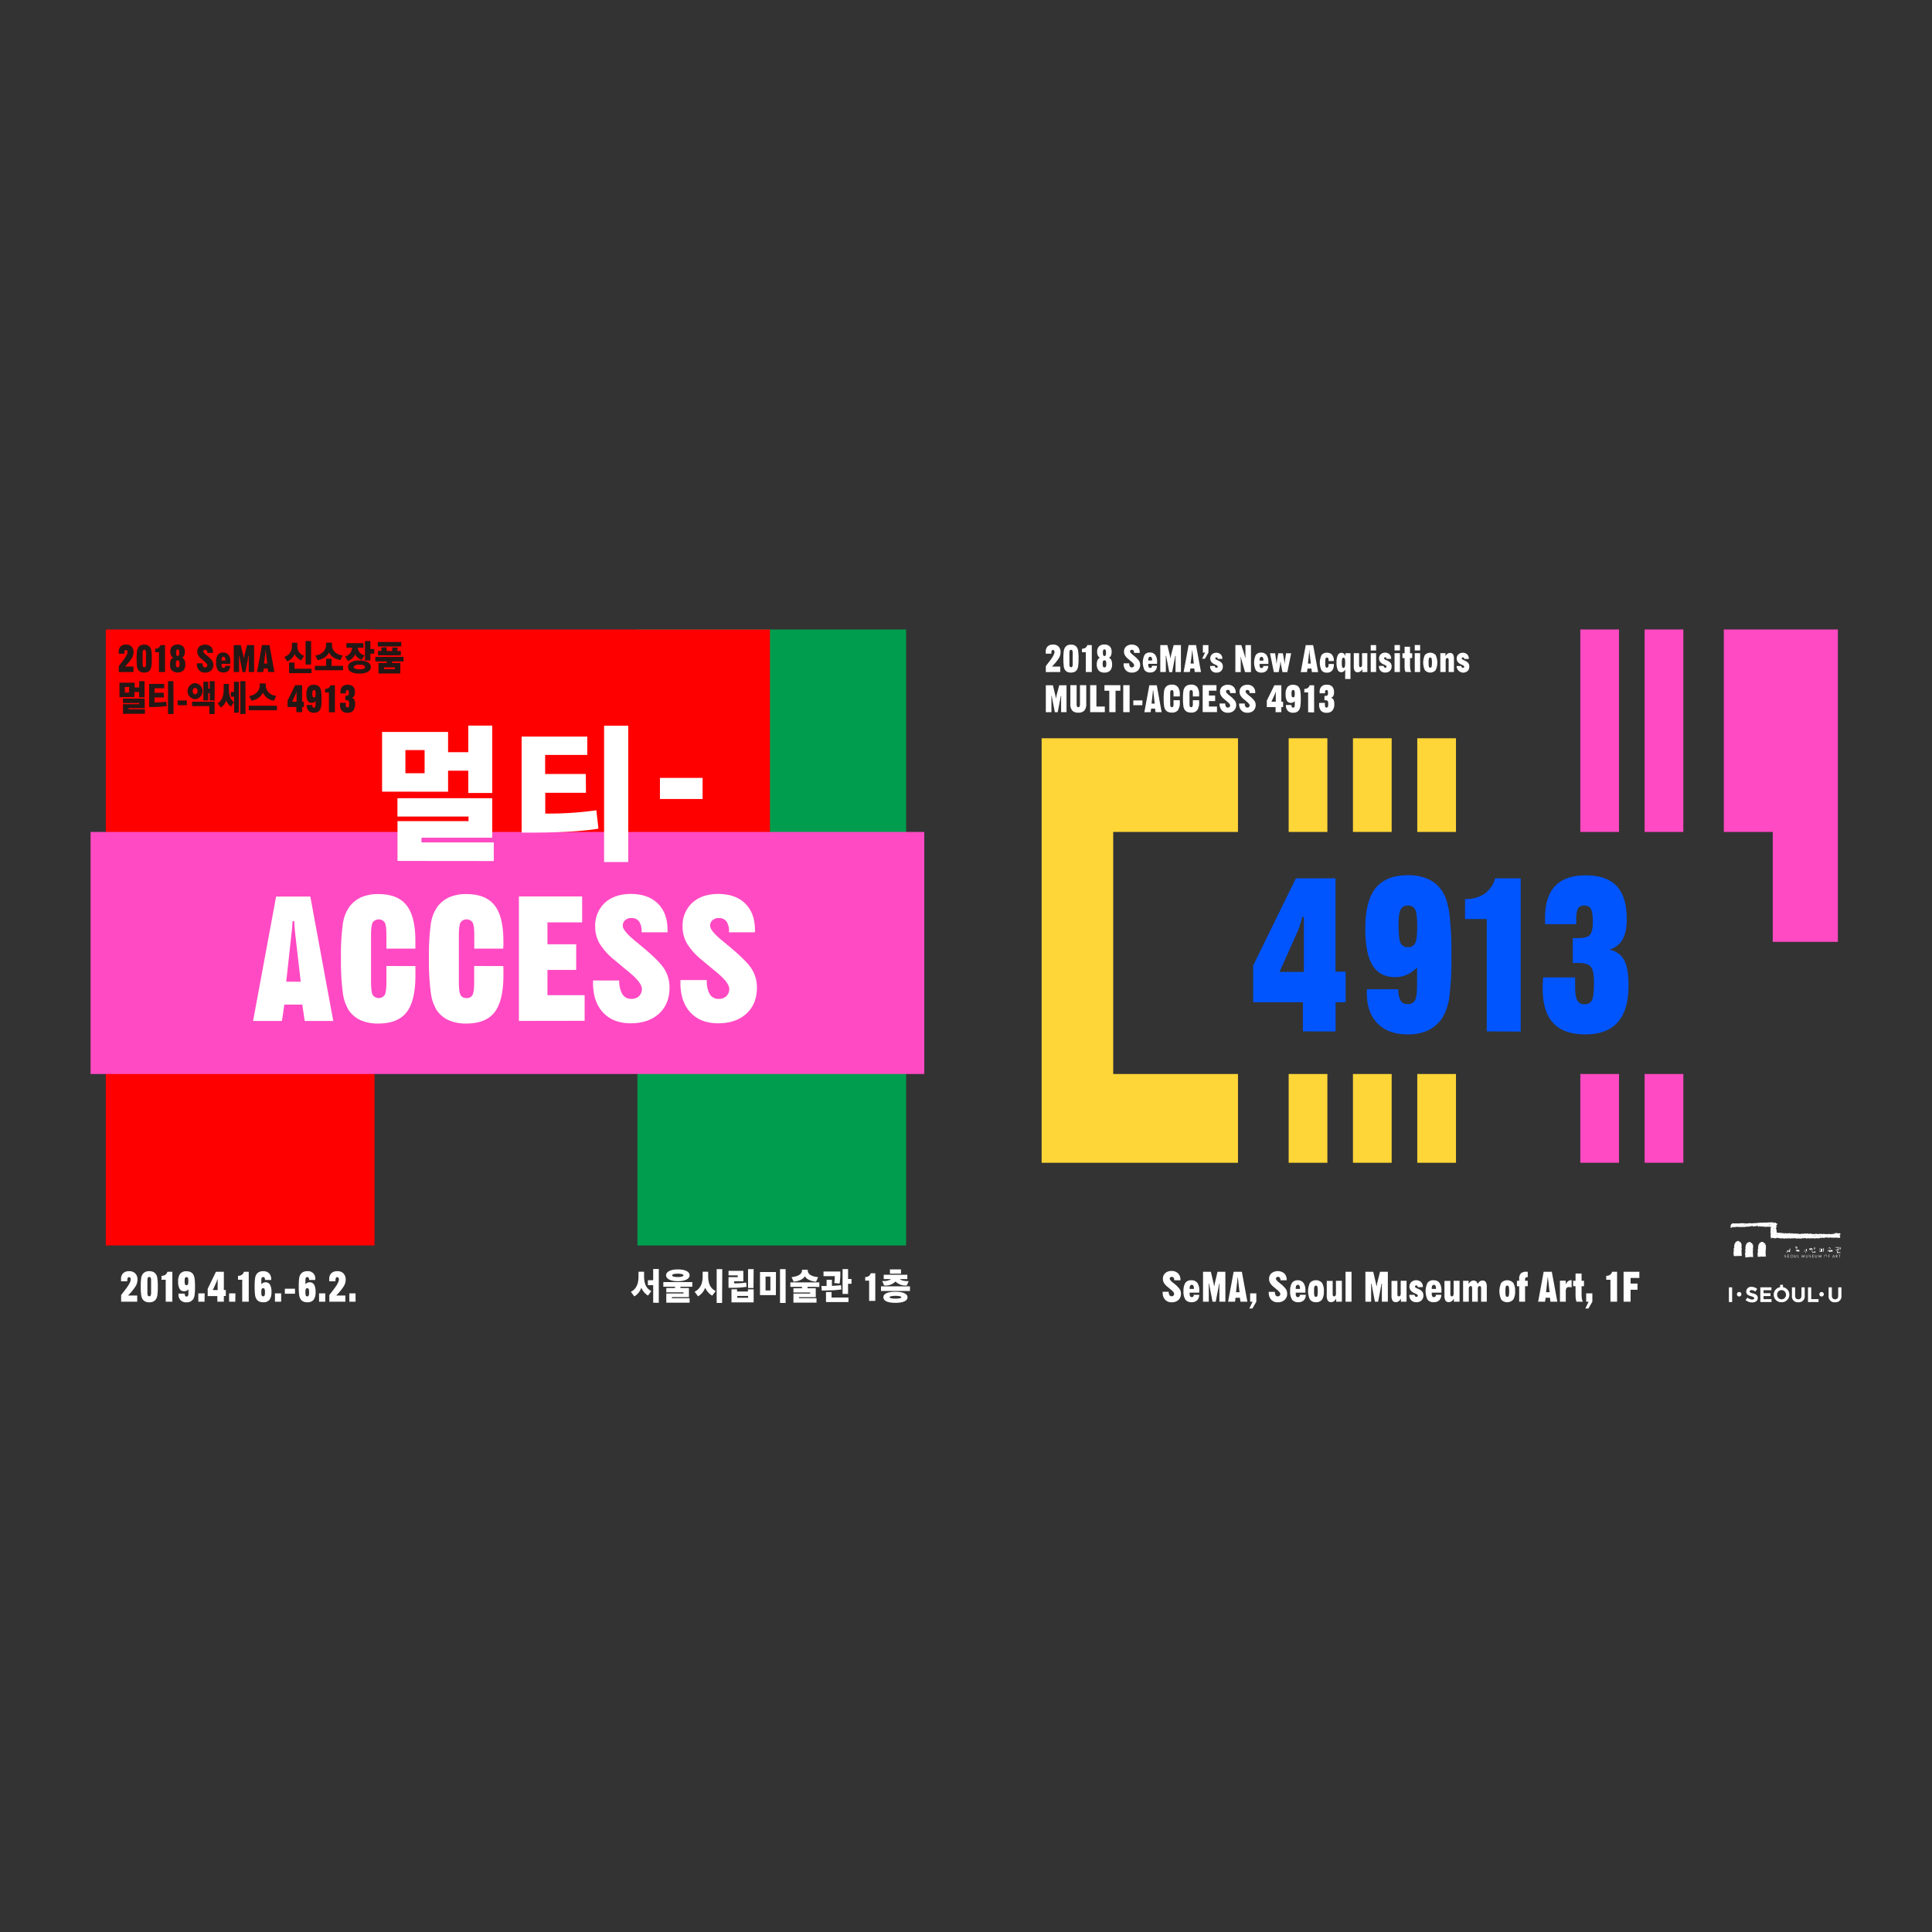 <svg id="레이어_1" data-name="레이어 1" xmlns="http://www.w3.org/2000/svg" viewBox="0 0 800 800"><rect x="0" y="0" width="800" height="800" fill="#333333" stroke="none"/><defs><style>.cls-1{fill:#fff;}.cls-2{fill:#ffd637;}.cls-3{fill:#05f;}.cls-4{fill:red;}.cls-5{fill:#009d4f;}.cls-6{fill:#231815;}.cls-7{fill:#ff4ac3;}</style></defs><path class="cls-1" d="M739.48,519.82a.21.21,0,0,0-.19-.13.18.18,0,0,0-.19.18c0,.1.1.14.17.18l.08,0c.15.06.27.14.27.32a.35.35,0,0,1-.35.35.36.36,0,0,1-.36-.29l.12,0a.24.24,0,0,0,.23.21.23.23,0,0,0,.24-.22c0-.13-.11-.18-.21-.22l-.07,0c-.14-.06-.25-.12-.25-.29a.3.3,0,0,1,.32-.29.32.32,0,0,1,.29.18Z"/><polygon class="cls-1" points="740.19 519.59 740.19 520.73 740.78 520.73 740.78 520.61 740.32 520.61 740.32 520.17 740.77 520.17 740.77 520.05 740.32 520.05 740.32 519.71 740.78 519.71 740.78 519.59 740.19 519.59"/><path class="cls-1" d="M741.92,519.57a.6.6,0,0,0-.59.59.59.59,0,1,0,1.18,0,.6.6,0,0,0-.59-.59m0,.12a.47.47,0,1,1-.47.47.47.47,0,0,1,.47-.47"/><path class="cls-1" d="M743.19,520.27a.42.42,0,0,0,0,.25.3.3,0,0,0,.23.11.29.29,0,0,0,.23-.1.38.38,0,0,0,0-.26v-.68h.13v.72a.39.39,0,0,1-.1.31.4.4,0,0,1-.31.13.42.42,0,0,1-.29-.12.37.37,0,0,1-.11-.32v-.72h.12Z"/><polygon class="cls-1" points="744.49 519.59 744.49 520.73 744.93 520.73 744.93 520.61 744.62 520.61 744.62 519.59 744.49 519.59"/><polygon class="cls-1" points="746.21 519.53 746.62 520.48 747.03 519.53 747.27 520.73 747.14 520.73 746.99 519.96 746.99 519.96 746.62 520.78 746.26 519.96 746.25 519.96 746.11 520.73 745.98 520.73 746.21 519.53"/><path class="cls-1" d="M747.92,520.27a.42.42,0,0,0,.05.25.3.3,0,0,0,.23.11.27.27,0,0,0,.22-.1.39.39,0,0,0,.06-.26v-.68h.12v.72a.38.38,0,0,1-.09.31.42.42,0,0,1-.31.13.42.42,0,0,1-.3-.12.37.37,0,0,1-.11-.32v-.72h.13Z"/><path class="cls-1" d="M749.73,519.82a.21.21,0,0,0-.2-.13.17.17,0,0,0-.18.18c0,.1.1.14.17.18l.08,0c.15.06.27.14.27.32a.35.35,0,0,1-.35.35.36.36,0,0,1-.36-.29l.12,0a.24.24,0,0,0,.23.21.23.23,0,0,0,.24-.22c0-.13-.11-.18-.21-.22l-.07,0c-.14-.06-.25-.12-.25-.29a.3.3,0,0,1,.32-.29.33.33,0,0,1,.29.18Z"/><polygon class="cls-1" points="750.44 519.59 750.44 520.73 751.03 520.73 751.03 520.61 750.57 520.61 750.57 520.17 751.02 520.17 751.02 520.05 750.57 520.05 750.57 519.71 751.03 519.71 751.03 519.59 750.44 519.59"/><path class="cls-1" d="M751.76,520.27a.42.42,0,0,0,0,.25.28.28,0,0,0,.23.11.27.27,0,0,0,.22-.1.39.39,0,0,0,.06-.26v-.68h.12v.72a.39.39,0,0,1-.1.31.38.38,0,0,1-.3.13.42.42,0,0,1-.3-.12.37.37,0,0,1-.11-.32v-.72h.13Z"/><polygon class="cls-1" points="753.2 519.53 753.61 520.48 754.03 519.53 754.26 520.73 754.13 520.73 753.98 519.96 753.98 519.96 753.61 520.78 753.25 519.96 753.25 519.96 753.1 520.73 752.97 520.73 753.2 519.53"/><path class="cls-1" d="M755.94,519.57a.6.6,0,0,0-.59.59.6.6,0,0,0,1.19,0,.6.6,0,0,0-.6-.59m0,.12a.46.46,0,0,1,.47.47.47.47,0,1,1-.93,0,.46.46,0,0,1,.46-.47"/><polygon class="cls-1" points="757.1 519.59 757.1 520.73 757.22 520.73 757.22 520.17 757.6 520.17 757.6 520.05 757.22 520.05 757.22 519.71 757.61 519.71 757.61 519.59 757.1 519.59"/><path class="cls-1" d="M759.48,520.41l.13.32h.14l-.51-1.19-.53,1.19h.14l.14-.32Zm-.05-.12H759l.2-.46Z"/><path class="cls-1" d="M760.39,520.23h0l.34.5h.16l-.36-.51a.29.29,0,0,0,.28-.31c0-.26-.2-.32-.41-.32h-.17v1.14h.13Zm0-.52h0c.15,0,.28,0,.28.21s-.14.2-.28.2h0Z"/><polygon class="cls-1" points="761.36 519.59 761.36 519.71 761.64 519.71 761.64 520.73 761.76 520.73 761.76 519.71 762.04 519.71 762.04 519.59 761.36 519.59"/><polygon class="cls-1" points="735.32 509.76 735.31 509.77 735.32 509.77 735.32 509.76"/><path class="cls-1" d="M735.36,510.52h0s0,0,0,0"/><path class="cls-1" d="M729.37,506.29h0"/><path class="cls-1" d="M754,510.81a.08.08,0,0,0,0,.07s0-.05,0-.07"/><path class="cls-1" d="M760,510.87l0,0s0,0,0,0"/><path class="cls-1" d="M753,510.91a0,0,0,0,0,0,0h0"/><path class="cls-1" d="M756.34,512.59s0,0,0,0l0,0"/><path class="cls-1" d="M757.63,512.75s0,0,0,.06v-.06"/><path class="cls-1" d="M762.37,512.75l0,0,0,0"/><path class="cls-1" d="M753.68,512.79v0s0,0,0,0"/><path class="cls-1" d="M730.76,508h0l0,0Z"/><path class="cls-1" d="M724.19,507.94v0"/><path class="cls-1" d="M725.55,508l0,0,0,0"/><polygon class="cls-1" points="738.67 512.93 738.7 512.91 738.7 512.9 738.67 512.93"/><path class="cls-1" d="M733.16,508.73h0"/><path class="cls-1" d="M761.5,511.56v-.14c.13-.06.12,0,.23-.1v-.09h.06s0,.08,0,.09.16-.09.16.08c-.21,0-.18.26-.42.16m-2.45-.42.19,0a.11.11,0,0,1-.19,0m-.71,0s-.08,0-.09,0,.1-.11.16-.16-.07.12-.07.2m-.8-.07c0-.08-.2,0-.2-.1s.15,0,.2,0Zm-.4,1.06,0,0,.12,0s0,.08-.1.06m-.57-1V511s.13,0,.16,0a.16.16,0,0,1-.16.06m-.07,1v0h-.06v-.19c.06.18.27-.11.26.13-.07,0-.16,0-.2,0m-3-.13v.19l-.16,0,.06-.1c.18.09,0-.09.1-.16l.16,0,0-.16a.24.24,0,0,1,.26.16c-.14.15-.31-.11-.45.06m.16.16c.05-.09.11,0,.16,0Zm-.39.07s-.09,0-.1,0,0,0,.1,0Zm-.46.06.06,0h.1Zm-.06.48,0,0,.13-.07Zm.06-.77-.1,0v-.06s.08,0,.1,0m0-.45c0,.06-.06.08-.1.13s0-.17.1-.13m-.16.58h0s-.12.08-.18,0,.13-.12.18,0l0,0Zm-.23-.33h.07l-.1.1Zm-.57.39c.06,0,0-.23-.13-.22s-.18,0-.2-.1.34-.11.33.16c0,.06.09,0,.13,0Zm-.19-.55.22,0h-.26Zm-.48.2.06-.06h.16Zm.06.39h-.1c.05,0,0-.09.1-.07Zm-.23,0,0-.1h.06Zm-.09-.29,0-.1.1.16Zm0,.87v-.1l.07.06s0,0-.07,0m-.09-.62h.09v.1Zm-.1-.22h.13V512Zm-.2.13,0-.1h0Zm-.8.32h0l0,0,0-.1.06.07,0,0Zm-.51-1.39,0-.06.13,0ZM748.7,512l-.07-.26h.07Zm-.23-.42a.19.19,0,0,1,.07.12c-.08,0-.07-.07-.07-.12m-.16-.2v-.06c0,.06.09,0,.13,0s-.08,0-.13,0m-.45.58.13-.12s0,.17-.13.12m-1.65-.9,0-.06s.06,0,.1,0-.09,0-.14,0m1-.1c-.06,0-.16-.06-.09-.09s.06,0,.09.06Zm-.16.78-.1-.13h.19Zm-.52.67a.29.29,0,0,0-.16,0l-.06.06c0-.06.08-.11.1-.13l.06.07.1-.1Zm-.48,0,0,0c.06,0,.13-.11.14,0s-.06,0-.1,0m-.16-.61v-.07s.06,0,.1.07Zm-.39.51,0-.1.1.1c.05-.13.15-.07.26,0-.09,0-.32.12-.39,0m-.19.06h-.07s.06-.07.1-.06,0,0,0,.06m-.39,0s0,0-.06,0,.06-.09.12-.06Zm-.38-.17,0-.06c.05,0,.11,0,.14,0Zm-.65.07c.17-.05.2-.06.35,0-.09,0-.29-.07-.35,0m.29-.87c0,.11-.06,0-.1.06l0-.06ZM743,512.85l0-.17h.16Zm-.38-.24v-.12l.1.1Zm-.1-1.21h0l.13-.08Zm-.09,1.25-.07-.1s.13,0,.16,0-.06,0-.09.06m-.32-.06,0-.07h.1Zm-.46.09h0v-.13c0,.15.17,0,.26,0a0,0,0,0,1,0,0l0,0c-.06,0-.25.19-.3.11m-.19.13-.07-.13s.11,0,.13,0,0,.09-.06.1m-.13-1.55c0-.06.1,0,.16,0s-.11,0-.16,0m-.45-.38h-.06c.05,0,0-.17.09-.07s0,.05,0,.07m-.06,2c.08-.12-.09-.22.06-.26l-.06.06.09.1Zm-1-1.59-.09,0s0-.05,0-.07l.1-.09c.06,0,0,.08,0,.12m-1.16,1.49,0-.08,0,0,0,0s.07,0,.11,0Zm-.54-1.43H738v-.09s0,0,.07,0Zm-.34-.16-.1,0,0-.13c.07,0,.17,0,.14.09m-.71,0h-.1s0-.19.1-.09Zm-.32-.28,0,0,.06.1Zm-.16.44c-.08,0,.08,0,.15-.08s0-.11,0-.14,0,.11,0,.14a.13.13,0,0,0,.07.08c-.11.1-.14-.09-.22,0m-.2,1.23h.06l0,.1ZM736,511.4c0-.07,0-.17.1-.14s-.06.09-.1.14m-.32-.1-.06-.07s.09-.09.16-.07,0,.17-.1.14m-.09,1.19.09-.1,0,0s-.08.08-.13.06M735,511.4l.45,0c-.12.09-.3,0-.45,0m-.39,1.15a.18.18,0,0,1,.2,0c-.07,0-.15.13-.2,0m.08-2.58.16-.13,0,0c-.1,0-.06.15-.19.1m-.16-.45h.16s-.16.13-.16,0m-.53,2.91c0-.06-.13-.11-.1-.2.06.08.15.08.23.1Zm0-6.17.09,0v.09Zm-.23,3.69,0-.23.16.1c-.07,0-.15.05-.19.13m-.26-1.82s0-.29.13-.1v.1Zm.19-.26s0,.12.1.12l.06-.06v.1c-.09,0-.13,0-.19-.1Zm.94.93-.07-.29.23.23c-.09.08,0,.09-.16.06m-.13.79.1.13s-.22,0-.1-.13m-.21.93c0,.09-.14.07-.19,0s.13-.06.19,0m.07-.61c0,.08.06.15-.06.16l-.07-.06Zm.11-1-.07-.07-.06-.29c.12.1.07.23.1.32Zm-.31,1.2v.45h0s0-.49,0-.45m-1.44-2.72c-.17-.25.23-.21.26-.39,0,.06,0,.14,0,.16l.07.07s0,0,0-.07.06.05.1.07c-.22.06-.28-.05-.43.16m-.22.1c-.06-.06-.16-.21-.06-.19s.19,0,.19.12Zm-1.06.52,0-.1.06.06s-.06,0-.09,0m-1-1.59h-.06l.13-.06Zm-1.73,1.39v-.1l.09.07Zm-2.1-.67,0-.07.06.07Zm-.39-.53s0,0,0,0h0c0-.05.08-.16.16-.05a.16.16,0,0,0-.16.05m0,1.3h0v-.1h0Zm-1-1.13,0-.13.06.09Zm-.29-.1,0,0c.1,0,.1.14.17.16-.13,0-.13-.18-.19-.13m.06,1h-.13c0-.06.09,0,.13,0Zm-2.16.26s-.06,0-.09,0l.06-.1s0,0,0,.07m-.12-.64v-.1l.09,0Zm-.07.67-.07-.13.07.07Zm.61-1.16v-.09c0,.07.09,0,.13,0s0,.17-.13.13m-.13.09s.06.05.1.08-.18,0-.1-.08m-.29.36a.45.45,0,0,1,.26,0c-.09.09-.17-.05-.26,0m-.23,0c0,.06-.08,0-.12,0s0-.17.09-.22.05,0,.07,0-.14.1,0,.16m-.16-.39-.16-.1.16,0Zm-.48.52-.1-.1-.06.07v-.1l.19,0s0,.07,0,.1m-.49.61c0-.05-.06-.08-.1-.13s.17,0,.2-.09c0,0,0,.17-.1.22m-1.29-1.23,0,0,.1,0Zm0,.65v-.09l.33.09Zm-.48-.45c0-.14.06,0,.1-.1l.06.06Zm-.1.52c0-.13.08-.09.16-.1l.07,0a.09.09,0,0,1-.07,0s-.09.1-.16.1m-.12,0h0l0,0-.05,0h-.11c0-.05.08,0,.11,0h.08s0-.08,0-.07Zm-.49-.39H719l.13-.13Zm0-.39h0Zm-1.51.84h0a.08.08,0,0,0-.06,0h-.06a.21.21,0,0,0-.14.07h-.06c0-.08.13-.07.2-.07h.12v0s0,0,0,0m-.72-.26s.19-.11.14-.16,0,0,.06,0-.08.12-.2.12m0,.91c0-.18.17,0,.18-.07s-.12.15-.18.07M746,512.85c.09,0,.21-.18.35-.17s.05,0,0,.06l.13-.13c.12,0,0,.18.07.26s.1,0,.13,0,0-.15,0-.2,0,0,.07,0,.06,0,.17,0,0,0,0,0c.08.17.33.1.43.08-.13-.1-.27.08-.33-.1.12-.13.33,0,.45,0s0,.06-.06.1.12,0,.19-.1l.13.14.1-.1s0,0,0,.06.09.09.19.13,0-.09.07-.13l.06.1c.18-.08.28,0,.38-.2.09.1.26,0,.26.14.25-.16.35.16.58,0s.28.13.33-.1c.13.19.45-.05.54.14.16,0,.21-.23.36-.14s.18,0,.19.1a.1.1,0,0,1,.1,0s0-.07,0-.09.14.05.13.09c.23.05.47-.09.68.08v-.14s.08.06.12.1v-.13c.09.09.67-.1.61.13h.07c0-.16.16.05.22-.13l.1.09s0,0,0-.06c.21.15.33,0,.46-.06a.27.27,0,0,1,.24.14c.05,0,.12.09.12,0s-.17-.12-.23-.2l0,0s.08,0,.1,0l.06-.06s.08,0,.1,0,.15.11.22.12l0-.16c.07,0,.1.11.2,0a.13.13,0,0,0,.18.12l-.1-.1.08-.06c0,.08.18,0,.22.1s-.06,0-.1,0l.2.07s0-.07.09-.1.05.08.1.06-.07-.09-.1-.12l.07-.07a.23.23,0,0,1,.19.09s-.07,0-.1,0l.16.12c.09-.08.16,0,.23-.09s.18.11.29.13c0-.2.22-.15.29-.29,0,0,.09.07.07.13.18,0,0-.14.22-.1l.07-.06c0,.18.16,0,.25.12a1.39,1.39,0,0,0,.43-.06c.08.1.3,0,.32.16s.1,0,.22,0a.05.05,0,0,1,0,0,.16.16,0,0,1,.13-.16l.07.06s0,0-.07,0,.07.09.13.07.06-.09.06-.16.22.1.32,0c.11.23.32,0,.4.16a3.94,3.94,0,0,1,1,0,.46.46,0,0,1,.38,0c.09-.12.24,0,.36,0,.21-.17.39,0,.57-.07.11.23.28-.08.36.09,0,0,0,0,0-.06s.07.06.06.1c.17-.09.26,0,.45,0v0c.1-.09.36.1.42-.13l0,0s0,0,0,0l0,0-.06-.06c-.05,0-.06,0-.1.06l-.06-.06c.05,0,.09-.12.16-.13l0-.26h.07c0-.18-.16-.33-.1-.48s0-.08.1-.06l-.1-.07c0-.06.09,0,.12-.09l0,0c-.07-.13,0-.22.06-.32a.25.25,0,0,0-.16-.2l.1-.09h-.23c-.16-.28-.32.25-.52-.07-.08.17-.13-.09-.22.07l0,0-.07.06c-.1,0-.1-.16-.12-.12l-.14,0c-.18-.23-.39,0-.54,0s-.18,0-.19-.13l-.23.06.13.07s-.07.08-.13.06-.14,0-.09-.13-.09.06-.14,0l0,0L760,511s-.09-.07-.08-.13h-.08a.84.84,0,0,1-.33,0l.07.07-.07.06s-.08-.05-.07-.1l0,0-.13-.13c0,.1-.12.18-.19.13v0c-.08,0-.24.12-.32,0a.1.1,0,0,0,0,.16c-.11,0-.07.06-.19.07-.17-.14-.06-.15-.23-.23l-.09.19-.2-.16L758,511c-.09,0-.15.16-.23.07s.1-.07.1-.13,0-.05-.07,0,0,.1,0,.13,0,0-.06,0c0-.22-.17-.08-.3-.12l.07-.13-.16.13,0,0s0,0,0-.09-.09.19-.19.22.1-.19,0-.16-.33.24-.42,0c0,.15-.14,0-.17.16-.06-.17-.24.1-.22-.13,0,0,0,0,0,.07l-.19,0s0,.11,0,.13-.14-.15-.22-.23l-.14.13c-.1-.13-.22-.07-.35-.1l.07.07,0,0c-.13,0-.24-.06-.29-.16l-.06.07-.06-.07c-.09,0-.09.07-.16.13s0-.12-.07-.16v.13c-.17.29-.31-.15-.51,0-.1,0-.24,0-.26-.06a.09.09,0,0,1,0,.09s0,0,0-.06h-.26c0-.05.11-.1,0-.1s-.11.18-.23.19.08-.18,0-.12-.23-.08-.3.09c-.07,0-.15,0-.19,0l0,0a.06.06,0,0,1-.06,0s0,0,0-.07l-.13.07.13.09s0,0-.07,0-.21-.11-.16-.22c-.09.05-.07.14-.16.19l-.06-.19-.07.1a6.46,6.46,0,0,1-.73-.1s0,.11-.06.1-.05,0,0-.07c-.2-.16-.21.24-.38.1v0c-.18.08-.33,0-.49,0s-.34-.11-.42,0-.29,0-.22-.1c-.14-.16-.28.05-.39,0-.19-.17-.38-.08-.58-.1v.16a.16.16,0,0,1-.16-.06c.08.11-.18.09-.23.09.13-.1-.12-.08,0-.19h-.09v0a.37.37,0,0,1-.26,0v0c-.21.21-.39-.31-.52.12v-.19c-.06,0-.05.09-.09.13-.16-.14-.43.17-.36-.16-.09.1-.23.06-.32.16-.08-.08-.23,0-.23,0a1.89,1.89,0,0,0-.55.1v-.11c0-.07-.16,0-.16,0s0,0-.08,0-.14,0-.12,0-.08,0-.16-.06c.08.07,0,.14-.06.2s-.1,0-.14-.07l.07-.06h-.13v0l0,.12c-.19.15-.2-.13-.39-.06v.1c-.05,0-.13,0-.13-.1s-.09.05-.12.1-.24-.08-.33-.2c0,.08,0,.12-.07.16l-.09-.12.07-.07c-.17.07-.25,0-.43,0l.07.16c0,.06-.08,0-.13,0s0-.12-.06-.16l-.07.12s-.07,0-.09,0l.06-.06-.06-.07,0,0-.06-.07c-.05.07-.14.13-.2.1v0c-.1.15-.29,0-.32-.1v.1s-.06,0-.1,0-.1-.11,0-.16c-.09,0-.13.19-.22.09,0,.08-.19.26-.29.1-.18.11-.14-.14-.26-.19l-.1.16-.16-.16c.06.05-.08.17-.16.13s.05-.07.06-.1c-.17-.13-.2.1-.38.06l0,.13c-.06,0-.1.11-.16,0s0,0,0-.06c0-.21-.27-.07-.38-.13s0,0,0-.07-.44,0-.46.13l-.18-.09-.07.09s-.09-.06-.07-.13h0v.06c-.09,0-.15.06-.22-.06,0,.05,0,.11,0,.13s-.08,0-.07-.09c-.19,0-.16.21-.26.25,0-.19-.23-.27-.36-.25s-.34,0-.57,0l0,.19c-.06-.14-.16,0-.23,0s0-.23-.13-.19l0,0s0,.13-.09.13l0-.26c-.22,0-.14.06-.3.13l-.1-.1,0,0c0,.31-.24,0-.3,0l-.14,0c-.07,0-.25-.16-.32,0,0,0,0,0,0-.06l-.62,0c-.06,0-.1.13-.16,0-.11.06-.35-.15-.42.06,0,0,0,0,0-.06-.15.08-.23-.19-.38,0-.09,0-.06-.1,0-.13s0,0-.06,0c0-.18,0-.42,0-.47s-.07,0-.09,0l.09,0s-.06,0-.09-.06l0,0,.11-.06c0-.09-.15-.08-.08-.1s.11-.23,0-.22-.08-.78-.12-.72c-.21-.18-.05-.39-.07-.58.07,0,.15.08.16.14l.14-.14c0-.08,0-.18,0-.26l-.1.1c0-.18-.26-.29-.18-.45a.4.4,0,0,0,.28.1s0,0,0-.07-.2-.05-.23-.16.05-.14.14-.09l0,0c.17-.16.16-.3.29-.38l.07.16v-.22s0,0-.07,0a.16.16,0,0,1-.07-.16c.13-.18-.16,0-.22-.19l-.1.13s-.11,0-.12,0l.1-.12c-.08,0-.16.12-.2,0s.08-.23.22-.26H735c-.19.21-.23-.21-.42-.06l.12.16c0,.08-.08,0-.12,0l0,.16c-.27.09,0-.32-.29-.32,0,0,.05,0,0-.07l-.32,0c-.12,0-.27.16-.33,0,0,.08-.24-.09-.26.09,0,0,0,0,0-.06s-.19,0-.26-.1c0,.16-.4,0-.41.23,0,0-.08,0-.1,0l0,0-.09-.13c-.09,0-.2-.05-.26.07,0,0,0,0,0-.07s-.29,0-.29.16l0-.12c0,.13-.12.06-.16.12l0-.19-.1.16-.06-.06c-.16,0-.41-.15-.46.09a3.54,3.54,0,0,0-1.15-.12c.06,0,.12.14.09.19s-.11-.07-.36-.1c0-.05,0-.08,0-.13h-.06c-.09,0,0,.09-.07.13s-.24.1-.32,0,.06,0,.09,0-.08-.05-.12-.1-.11.12-.19.13-.08-.05-.07-.1c-.21-.07-.15.12-.32.16l-.06-.09c-.18.11-.44-.12-.49.19-.17-.05.06-.14-.06-.22l-.07.06c-.14-.06-.31.12-.39,0v0c-.06.1-.12.2-.22.2l0-.14c0,.05,0,.14,0,.16s-.06-.12-.1-.16c-.08.16-.29-.09-.22.14-.14-.17-.35.05-.46-.07v.07s-.06,0-.09,0-.08,0-.07-.09-.24-.08-.29.09a.18.18,0,0,0-.12-.09.13.13,0,0,1,0,.19s0-.08-.06-.12-.08,0-.1,0l.06.07s-.07.09-.12.09-.09-.06-.07-.12c-.15,0-.23-.09-.35-.06v0c-.18.23-.27,0-.45.1-.27-.3-.77,0-.77,0s-.15,0-.2,0l0-.1h-.14s-.44.21-.58.13l-.32,0c-.31-.24-.57.05-.87,0,0-.34-.28,0-.42-.16l-.06.06-.4,0c-.13,0-.18,0-.19,0l-.13,0s-.41.19-.32,0c-.07,0-.23.09-.26,0-.09.06-.47,0-.45.09l0,0-.1.1c-.1-.15-.08-.05-.16-.16,0,.18-.22,0-.26.09l-.1-.09s-.13,0-.13,0h0a.35.35,0,0,1-.13,0,.43.43,0,0,1-.29.07s0,0,0-.07c-.15.08-.58,0-.71.1l0-.1c0,.13-.13,0-.19,0s-.25-.07-.26,0-.13,0-.16,0a.57.57,0,0,1-.36.25h-.06s0,.09-.13.09l-.07.2c.2.05-.11.16,0,.26-.24,0-.05.32-.29.35a.47.47,0,0,0,.32.32l-.16.16,0,0-.1.1c0,.11.21,0,.2.19.11-.13.33-.24.48-.09.11-.08.1-.16.1-.26s-.18,0-.06-.1.19.13.22.2-.09-.26.16-.2c.08.27.21,0,.35.1s-.06.08-.09.12H718s0,0,0-.06,0,.06,0,.1a.61.61,0,0,0,.3-.26l.18.06a.11.11,0,0,1,.14-.1s0,0,0,.07,0,.08-.09.07,0,.06,0,.1.08,0,.1,0l.06.06c.12-.09-.12-.07-.06-.19s.1-.09.13,0v.06s.08,0,.09,0V508c.06,0,.13,0,.17,0l-.07.16a.37.37,0,0,1,.33-.22c.07.06.25,0,.22.18l.06-.12c.09,0,.09.06.14.1s0-.08,0-.1a.75.75,0,0,0,.78,0l.06.07.07-.07c.2.07-.16,0,.1.07.09.15.21,0,.26-.07a.67.67,0,0,0,.42.1,2.34,2.34,0,0,0,.73-.1c.17.25.44,0,.58,0s0,.06,0,.1l.12-.16a.39.39,0,0,0,.14,0h.8c.12,0,.2,0,.23-.07l0,0s0-.06,0-.07.09.06.13.1.25,0,.33-.07c0,.05.09.07.09.13h.07s0-.11,0-.13l.07.07a.08.08,0,0,1,.16,0c0-.21.24-.12.29-.23s-.06,0-.09-.07.16,0,.22,0-.14.26-.06.09h.1c0,.07.06.18,0,.24s.09,0,.12,0-.11-.12-.06-.16l.1.06-.07-.1.23-.06s.07.05.06.1-.1-.13.06-.16,0,.12,0,.19.1.19.19.13a.23.23,0,0,1,.09-.23l.17.13,0,0,.06.07c.09-.12.27,0,.39-.07-.05,0-.11,0-.13,0s0-.08,0-.1l0,0c.16-.08.17.14.16.17s.08-.09.12-.17.05.08.1.1l.1-.07,0,0,.08-.06c.06-.11.21-.05.28.06-.19,0,0,.09-.12.19l.09-.12s.05.08.09.06a.31.31,0,0,0-.18-.26c.11-.12.23,0,.35-.09.06,0,0,.09,0,.13H728c0,.17.14-.08.13.09s-.15.06-.22.07v.1a1.46,1.46,0,0,0,.55,0c-.07-.05-.17-.14-.1-.22l.36.13,0,0,.22,0,0,0c0-.1.09,0,.12-.1l.1.2a.88.88,0,0,1,.58,0,.28.28,0,0,1,.29-.06c.12,0,.22,0,.26.1,0,0,0-.05,0-.07l.09.09.07-.09s.08.05.07.09,0-.15.13,0h.13c0-.23.26.18.38,0l.07.06c.14-.16.32.05.48-.06l-.06-.07s0-.08.09-.07.17.11.13.16a.84.84,0,0,1,.64,0,.09.09,0,0,1,0-.09l.1.09v0a.36.36,0,0,1,.35,0l.07-.07c.3,0,.21.37.19.61s-.15.59,0,.67v.18a1.86,1.86,0,0,0-.08.71c-.12.05,0,.21-.07.29h.23s-.06,0-.1,0l.06.1c0,.05-.1,0-.16.06.23,0,0,.21.16.29,0,.08-.08,0-.12,0-.09.18.16.2.1.3.19,0-.13.33-.07.44s0,.08-.1.07,0,.26.1.32l0-.09c.22,0,0,.29.16.45-.11.06,0,.3,0,.38s.22.16.32.1l-.18-.16a1.66,1.66,0,0,0,.35-.13c.2.13.51,0,.68.25,0-.08,0-.13.09-.16.16.29.46,0,.65.14,0,0-.12.1,0,0h.23l-.13-.16a.44.44,0,0,1,.32,0c0,.07-.1.14-.13.16h.1c0-.24.24-.12.29-.16a.29.29,0,0,1,.16,0c.09,0,.08-.11.13-.16s.08,0,.06.1,0,0-.06,0,.21,0,.22.14v.13l.27-.23c.05.21.27.09.29.22.18.06,0-.07.09-.12s.21.17.33.1c.2.17.11-.17.28-.17s.05,0,0,.07.2.26.32.06l0,0,.07-.06c.09.07.1.16.22.16l-.2-.19,0,0c.06.1.24,0,.22.2l.1-.1c.06,0,0,.08,0,.12l.1-.1.13.14.06-.06c.18-.14.28.11.49,0l-.1-.1.06-.06c.07,0,.16,0,.16.1l0,0h.09v.06c.12.05.2-.1.29,0s-.18-.1-.06-.19l.12.13c.2.08.26-.16.42,0s.18,0,.29,0v-.1l0,0-.1-.09.12-.09a.43.43,0,0,1,.14.16l0,0c.14.08-.12.12,0,.2s.2-.07.33,0l-.1-.1c.08-.08.23,0,.29-.09l.07.07c-.09.29.21,0,.22.22v-.1c.06-.17.15.06.16,0l.1-.1c0,.05,0,.12.06.17v-.26l0,0c.09,0,0,.12.06.1s.17-.12.26,0v.14a.2.2,0,0,1,.35-.06s0-.08,0-.1l0,0c.06-.15.25-.13.35,0s0,.07,0,.1a.19.19,0,0,0,.29-.1s0,0,0,.08.11-.15.07-.2.21-.08.22.06.11-.11.16,0v.09c.15,0,.23.19.36.24l-.1-.1c0-.14.15,0,.19-.16s.27,0,.32.16l.07-.06s0,0,.07,0l.16-.12s.13.08.1.16h0v-.1h0c0-.08.07-.06.12-.06.27.22.47,0,.81.1v.06Z"/><path class="cls-1" d="M724.16,506.58s0-.05-.07,0v.07s0,0,.07,0"/><path class="cls-1" d="M720.31,515.7h0l.07-.09s0,.07,0,.09m-.24-.52v-.13h.07c.05,0,0,.12-.07.13m0,2.05H720v-.06s.06,0,.07,0Zm-.05,1.86,0-.07s.06,0,.07,0,0,0,0,0m-.09-.45h0v.06h0Zm-.07-.21s.06.05.09.08,0,0,0,0-.08-.06-.07-.12m0-1.1v-.05s.07.05.06.09-.06,0-.07,0m-.05-.64v-.07s.05,0,.06,0v.05Zm.14-1.86s0,.08,0,.1l-.1-.14s.09,0,.12,0m-.28.69h-.08v-.07s.06,0,.08,0Zm0,4.23h-.08v0h.08Zm-.27.26h0v-.07h.08s0,0-.06.07m0-1.39v0s.06,0,.07,0,0,0-.07,0m.07-3.27c-.06,0,0,.16-.07.17l-.09-.1a.16.16,0,0,1,.16-.07m-.35,3.25v-.05s.08,0,.09,0-.06,0-.09,0m0-3.74,0-.07h.09s0,0,0,.07m-.16,3.6h-.07s0-.1.09-.07a.1.1,0,0,1,0,.07m-.1-1.27h0v-.1s0,0,.08,0,0,0,0,.05m-.4-2v-.06s.08,0,.09,0-.06,0-.09,0m0,.47s.07-.09.1,0,0,0-.1,0m-.13,0h0v-.07s0,0,.05,0,0,0,0,0m-.07.56,0-.07s0,0,0,0,0,0,0,0m-.59,3h0v.07h0Zm.14-.1h.05v0h-.05Zm-.35.87-.05-.07a.07.07,0,0,1,.07,0s0,0,0,0m3.24-3.45a.32.32,0,0,1,.07-.22l-.09-.07.05-.05a.53.53,0,0,0,0-.12l0,.1c-.07,0-.1,0-.14-.07.15-.07.16-.21.18-.33-.25,0,.05-.4-.3-.33-.12,0,0-.12,0-.19s0,0,0,0,0-.1,0-.12a2.14,2.14,0,0,0-.35-.4c-.06,0-.13,0-.14-.07-.24.07-.32-.23-.45-.33l-.49,0c-.09.06-.19.16-.29.12s0,.13-.07.21h0s-.11-.1,0-.14h-.06c.09.22-.29,0-.25.25l-.19,0c0,.14-.14.16-.14.28s.13-.07.14.05-.09.11-.14.07c.12.12-.13.1,0,.21-.11,0-.26,0-.26.17.17.14-.14.21,0,.37-.16.09.06.25-.14.31s0,.17,0,.23h0c0,.2.09.45-.07.57l0,0c.07.09.11,0,.19,0a.1.1,0,0,1,0,.11.52.52,0,0,1-.31.08s0,.11,0,.11.16-.06.18.05-.17,0-.21,0,.05.16.05.27,0,.05-.05,0,.13.07.05.14-.08.16-.07.19l.05,0,.07.08-.1.09s.12.1.1.19,0,0-.07,0v.07c0,.13,0,.27,0,.4s-.34.47,0,.59c0,.07-.14.1-.1.19s.07.08.12.09a.34.34,0,0,1-.05.17.76.76,0,0,1,0,.47c.07.15.12.34.33.33l.07-.16a.14.14,0,0,1,.16.07l0,0s0,0,.05.07c.22-.11.41,0,.63,0,0-.06-.06-.06,0-.11s.13.11.28.07l-.05-.14c0-.05.06,0,.09,0s0,.12,0,.17h.07c0-.05,0-.13,0-.17s.1.12.16.17l.09-.14.07.07h.74s.07,0,.11-.07.39,0,.61.09l0-.07c0-.12-.06-.31-.21-.24s.08,0,.12-.09-.08-.07-.08-.14.11.11.19,0-.12-.07-.17-.14.09-.12.15-.18-.2,0-.17-.22.17,0,.17,0l0,0-.09-.12c-.18-.15,0-.34.11-.47l-.11,0s-.08-.05-.08-.1,0-.25,0-.37,0-.43.14-.57l-.14,0v-.14l.12,0c.08-.1-.07-.22,0-.28-.08-.06,0-.23-.13-.23s0,0,0,0-.11,0-.14,0,.09,0,.17-.06-.15-.09,0-.28,0-.17,0-.28,0-.06.06,0"/><path class="cls-1" d="M725.55,517.28l0,0c0-.08.08,0,.13,0s-.07,0-.11,0m0-1.48h0l.08-.1s0,.08,0,.1m-.23-.52h0v-.14s.07,0,.09,0-.05.07-.07.11m0,2.05h0v-.07s0,0,.07,0,0,0,0,.05m0,1.86-.06-.08h.06Zm-.1-.55c-.06,0-.07,0-.09-.06l0-.06s.09.06.07.12M725,517.4c.07,0,.05,0,.07.07a.05.05,0,0,1-.07-.07m-.07-.61c0-.08.08-.1.1,0s-.07,0-.1,0m.17-1.84s0,.06,0,.07-.06-.09-.09-.14.09,0,.12.07m.16.82-.19,0v-.1Zm-.47-.16a.05.05,0,0,1-.07-.07s.08,0,.09,0,0,0,0,.05m0,4.26,0-.07h.07s0,.05,0,.07m-.25.24V520h.07c0,.07,0,.05-.07.08m.05-1.4h-.05v0h.05Zm-.27,0h-.09c0-.05,0-.05.09-.05Zm-.11-3.74h-.05v-.07h.07s0,.06,0,.07m-.24,3.63,0,0s.08-.1.12,0Zm0-1.3h0v-.07s0,0,.07,0,0,0,0,0m0-2s.06,0,.07,0,0,0-.07,0Zm-.44,0v0l.11,0s-.07,0-.11,0m0,.47s.07-.08.1,0-.07,0-.1,0m-.12,0h0v0h0Zm-.07.57h0s0-.08,0-.07Zm-.21.84c-.08-.06,0-.1,0-.16s.06,0,.07,0-.08.09-.12.13m-.4,2.17c0-.05,0-.1.08-.05a.09.09,0,0,1,0,.05Zm-.19.7,0-.06h0Zm3.15-2.82.1-.14s-.09,0-.12,0,.08-.13.08-.22c-.19-.18.13-.28.09-.47-.19,0,.07-.13-.07-.21v.05a.11.11,0,0,1-.12,0s-.06,0,0-.09c.21,0,.11-.18.17-.33h-.08l0-.24c-.06-.11-.28,0-.26-.18,0,0,0-.06.07,0l-.07-.05s0-.09,0-.12,0,0,.07.05.09,0,.07-.06-.1,0-.12,0c0-.16-.23-.11-.24-.25s-.1-.17-.21-.15c-.05-.17-.24,0-.3-.16-.11-.33-.45-.19-.68-.26-.08.16-.31.09-.38.22s.08.07,0,.11,0,0-.07-.05-.32,0-.33.19c-.24-.12-.13.22-.31.28.05.09.16-.07.15.07s-.06.1-.12.08-.11.09-.05.19l-.19,0c-.19.13.09.28-.07.42.11.12-.14.18,0,.31-.23.06,0,.29-.16.4.11.11,0,.28.07.4s-.07.08-.11.09l0,0a.1.1,0,0,0,.18,0s.1.06.08.12a.58.58,0,0,1-.33.07c-.06.23.15,0,.21.14s0,.05,0,.07-.11,0-.14,0c-.1.15.17.21,0,.35l.09.07c-.1,0-.07.15-.14.21l.14,0-.07.13c.31.15-.2.24.07.38l-.07.07a1.79,1.79,0,0,1-.14.73.45.45,0,0,0,.14.1c0,.09-.15.23,0,.28,0,.08,0,.12,0,.19.19.22-.18.42,0,.63a.23.23,0,0,0,.26.14v-.09s.06-.1.12-.07.09.1.11.16a1.57,1.57,0,0,1,.61,0l0-.18h.07a.27.27,0,0,1,.09.12s.08,0,.09,0l-.06-.07s0-.05,0-.07.06.11.12.17,0-.13.09-.17.07.12.14.17l.08-.12a.1.1,0,0,1,.11,0c.31-.09.58.09.83-.07a1,1,0,0,0,.63.07v-.07c0-.06,0-.3-.19-.21,0-.08.08-.08.12-.12s-.1-.07-.07-.14.1.09.16,0V520c0-.07-.09-.06-.14-.09s.1-.15.14-.24-.19,0-.16-.18c0,0,0-.06.07,0s.07.06.07.09l0,0c0-.07-.08-.11-.12-.17s.06-.34.17-.47a.12.12,0,0,1-.21,0c.08,0,0-.19,0-.26s0-.13,0-.21,0-.19,0-.3a.15.15,0,0,0,.07-.22s0,0-.07,0a.14.14,0,0,1-.05-.17l.14,0c0-.07.09-.13,0-.19l.07-.09c-.15,0,0-.24-.17-.26"/><path class="cls-1" d="M731,517.4l-.07-.07s.1,0,.12,0Zm-.12-1.51c-.06,0,0-.07.05-.07s0,0-.05.07m-.21-.52h0v-.14s.06,0,.09,0,0,.06-.07.09m-.19.45,0-.07c.07,0,.14.07.19.14s-.15,0-.21-.07m.19,1.6s-.1,0-.1,0h.1Zm-.05,1.86,0-.07a.11.11,0,0,1,.08,0s0,0,0,0m-.09-.45h0v0h0Zm-.07-.19s.07,0,.1.06,0,0,0,0Zm0-1.15s.06,0,.07,0v0Zm-.07-.63,0-.05s0,0,.05,0v0s-.08,0-.1,0m.16-1.77,0,0-.07-.11c.06,0,.12,0,.09.09m-.3,4.87-.05-.07s.06,0,.07,0,0,0,0,0m-.05-4.32s.06,0,.07,0v0h-.07Zm-.24,4.56c0-.07.07-.09.1-.05a.09.09,0,0,1-.1.05m.08-1.41s0,0-.08,0v0a.08.08,0,0,1,.08,0m-.09-3.09-.08-.09a.16.16,0,0,1,.17-.07c-.06,0,0,.19-.09.16m-.22,3.11s-.08,0,0-.07,0,0,.07,0Zm-.14-3.76V515s.07,0,.09,0,0,0,0,0Zm-.19,3.62c0-.08.06-.06.09-.09s-.05.06-.09.09m0-1.3h-.07v-.07h.07Zm0-2h0v0h0Zm-.47,0c0-.07.09-.05.12,0s-.09,0-.12,0m0,.47s.06-.09.09,0-.06,0-.09,0m-.19,0v0a.07.07,0,0,1,.07,0s-.05,0-.07,0m0,.56h0l0-.07s0,0,0,.07m-.62,3h0v.07h0Zm.19-.1v.05h-.07s0-.06.07-.05m.12-2.75s.07,0,.09.07-.09.1-.13,0h0c0-.06,0-.09.07-.11m-.51,3.62,0-.07s0,0,0,0,0,0,0,0m3.29-2.59c.08-.17-.28-.23-.05-.37h0c-.07,0-.08-.08-.07-.14s0-.2,0-.31,0-.06.07,0a.32.32,0,0,1,.07-.22l-.09-.05s.07-.14,0-.16,0,.05,0,.07a.12.12,0,0,1-.14-.07l0,0c.17,0,.09-.2.14-.26l-.11-.11c.15-.25-.18-.17-.27-.29s.05-.07.08-.11l0-.05s0-.1,0-.12l0,.05c.05,0,.08,0,.09-.05-.15.06-.16-.11-.28-.14a.69.69,0,0,0-.38-.33c-.23.05-.29-.24-.42-.33h-.54c-.07.06-.14.17-.24.1s0,.13-.06.21-.07-.15-.12-.15,0,.11-.05.15c-.24-.13-.15.28-.4.14a.25.25,0,0,1-.14.24c-.06.14.11,0,.14.06s0,.09-.07.12h0c0,.06,0,.1-.07.14s0,0,0,0a.19.19,0,0,0-.26.19c.17.13-.13.23,0,.38-.13,0,.06.23-.13.28s.09.18,0,.25.06.45-.07.55l0,0c.08.08.08,0,.16,0a.13.13,0,0,1,.05.11.45.45,0,0,1-.31.07v.12c.06,0,.17-.06.22,0s0,0-.06.06-.09,0-.16,0c0,.14.08.15.05.29s0,0-.07,0l.09.05-.11.26a.09.09,0,0,1,.14,0c-.18.07,0,.17,0,.29-.28.08.15.22-.1.3.15.19-.06.36-.09.54s0,.28.12.26c-.15.09-.07.24,0,.33-.21.21.11.38-.09.59,0,.15.13.34.32.33l.05-.14c.07-.08.13,0,.19,0s0,0,0,.07H729l-.05-.11c.15-.19.16.14.28.07l0-.12a.09.09,0,0,1,.09,0c.11,0,0,.12,0,.17h.07c0-.06,0-.13,0-.17s.09.14.17.17l.07-.12c.23.12.61,0,.85.05l.06-.08a1.26,1.26,0,0,0,.64.1v-.19c0-.14-.1-.06-.19-.12s.08,0,.12-.09-.07-.08-.07-.14.1.11.19-.05-.12-.07-.16-.14.14-.12.16-.24l-.07-.07,0,0-.09-.09.07-.08.09.08,0,0-.1-.12c-.17-.15,0-.34.12-.47s-.14.05-.18,0,0-.39.09-.54c-.09-.17.06-.33,0-.47l0,0a.09.09,0,0,1-.11,0s0-.09,0-.11l.11,0c.08-.11-.07-.23,0-.33Z"/><path class="cls-1" d="M729,515.07v0s0,0,0,0"/><path class="cls-1" d="M751,517.35h0m-1.21.23,0,0v0s0,0,.07,0h0s0,0,0,0H750s0,0,0,0,.07,0,.12,0,0,0,0,0,0,0,0,0,0,0,0,0a.1.1,0,0,1,0,.05v0s0,0,0,0v0h0a0,0,0,0,0,0,0s0,0,0,0h0a0,0,0,0,0,0,0l0,0s0,0,0,0,.07,0,.07,0v0a.1.1,0,0,1,.09,0h.13s0,0,0,0,0,0,0,0a.19.19,0,0,0,.11-.05s0,.05,0,0v0l0,0h0s.07,0,.08,0h0a.05.05,0,0,1,0,0s0,0,.07,0,0-.11,0-.12l0,0s0,0,0,0,0,0,0-.07h0l0-.05s0,0,0,0,0,0,0,0-.07,0-.1,0l0,0v0s-.1,0-.15,0,0,0-.06,0a.79.79,0,0,1-.22,0h0a.17.17,0,0,0-.12,0s0,0,0,0-.06,0-.09,0v0h0s0,0,0,0-.07.06-.12,0a.06.06,0,0,0-.05,0s0-.1,0-.15a.07.07,0,0,0,.05,0v0h0v0a.15.15,0,0,1,.11,0s0,0,0,0,0,0,0,0,.06,0,.06,0,0,0,0,0h0s0,0,0,0,0,0,0,0h0c0-.05.1,0,.11,0s0,0,0,0h0l0,0s0,0,0,0l0,0,0,0h0v0h0l0,0h0s0,0,0,0v0a.25.25,0,0,1,.1,0,.34.34,0,0,1,.14,0s0,0,0,0a0,0,0,0,1,.05,0h0v0l0,0,0,0s0-.08,0-.13h0s0-.07,0-.07,0,0,0,0l0,0h0l0,0c0-.05,0,0,.06-.07l0,0,0,0h0s0,0,0,0l0,0,0,0h0s0,0,0,0v0s0,0,0,0,0-.08,0-.09h0s-.05,0,0,0h0s0,0-.07,0h0s0,0,0,0,0,0,0,0,0,0,0,0h-.08s0,0-.06,0h-.05a0,0,0,0,1,0,0l-.18,0h0c-.12,0-.2,0-.33,0a.32.32,0,0,1-.14,0s-.08,0-.09,0-.16,0-.22,0h0l0,0s0,0,0,0v0l0,0h0s0,0,0,0,0,.1,0,.12h0s0,0,0,.06l.06,0s0,0,.07,0v0s0,0,0,0,0,0,0,0,0,0,0,0,0,0,0,0,0,0,0,0l0,0v0s0,0,.06,0,0,0,0,0h.11s0,0,.06,0,.11,0,.16,0v0s.08,0,.11,0,.09,0,.12,0h0s0,0,0,0h0s0,0,0,.07,0,0,0,.06-.12,0-.12,0,0,0,0,0-.05,0-.08,0v0h0s0,0,0,0-.06,0-.08,0,0,0,0,0l0,0s0,0,0,0a0,0,0,0,0,0,0l0,0s0,0,0,0h0s-.09,0-.13,0,0,0,0,0-.22,0-.34,0h0s-.05,0-.05,0v0s0,0,0,0h0s0,0,0,0v0h0s0,0,0,0,.06.07,0,.08,0,0,0,0h0s0,0,0,0,0,0,0,.05l0,0s0,0,0,0,0,0,0,0h0s0,0,0,0,0,.08,0,.12,0,0,0,0,0,0,0,0,0,.06,0,.09,0,0,0,0h0l0,0h0l0,0v0s0,0,0,0l0,0h0a.1.1,0,0,0,0,0l0,0,0,0s.06,0,.08,0"/><path class="cls-1" d="M750.66,518.2h0"/><path class="cls-1" d="M750.05,518.39s0,0,.06-.06h0s0,0,0-.07h0s0,0,0,0,0,0,0,0,0,0,0,0a1.29,1.29,0,0,1,.28,0,.14.14,0,0,1,.11,0s.11,0,.16,0h0v0s0,.05.05,0,0-.06,0,0v0s.06,0,.08,0h0s0,0,0,0h0a0,0,0,0,0,.06,0s.06,0,.09,0a1.09,1.09,0,0,1,.18,0s0,0,0,0h0l0,0s0,.06,0,.07h0s0,0,0,0h0s0,.06,0,.09-.07,0-.07,0l-.06,0s0,0,0,0l0,0h0l0,0s0,0-.08,0,0,0-.07,0h0v0h0v0h0v0s-.08,0-.09,0c0-.1-.12,0-.13,0s0,0,0,0-.08,0-.11,0v0h-.1s-.06,0-.06,0-.09,0-.13,0h-.07l0,0h0s0,0,0,0m1.6.1h0s0,0,0,0,0,0,0,0,0,0,0,0h0s.05,0,0-.07h0v0h0l0,0h0v0s0,0,0,0h0s0,0,0-.06h0l0,0s0-.06,0-.05,0,0,0,0l0,0s0,0,0,0h0s0,0,0,0h0s0,0,0,0,0,0,0,0h0s0,0,0-.06,0-.06,0-.06,0,0,0,0l0,0s0,0,0,0h0s0,0,0-.06,0,0,0,0h-.06s0,0,0,0h0l0,0v0s0,0,0,0a.15.15,0,0,0-.13,0,0,0,0,0,0-.07,0,0,0,0,0,0-.05,0s0,.09,0,.13v0s0,0,0,0,0,0-.06,0v0s0,0,0,0,0,0,0,0-.05,0-.06,0,0,0,0,0h0a.07.07,0,0,0-.06,0h0s0,0,0,0,0,0,0,0,0,0-.06,0,0,0,0,0l0,0,0,0h0s0,0,0,0,0,0-.05,0a.11.11,0,0,0-.08,0s-.05,0-.06,0-.07,0-.11,0-.08,0-.11,0,0,0,0,0h0c0,.05-.06,0-.09,0h0s0-.07,0-.12l-.05,0h0s0-.05-.08-.05h0s0,0-.06,0l0,0h0s0,0,0,0,0,0-.05,0a.08.08,0,0,1,0,0l0,0s0,0,0,0h0s0,0,0,0h0l0,0h0s0,0,0,0,0,0,0,0v0l0,0a.29.29,0,0,0,0,.1s0,.05,0,.06a0,0,0,0,1,0,0s0,0-.06,0v0s0,0,0,0h0l0,0h0s0,0,0,.06h0l0,0s0,.07,0,.09a.24.24,0,0,1,0,.12s0,0,0,0l0,0c.07,0,0,.06,0,.08l0,0h0l.06,0s0,0,.11,0v0s0,0,0,0v0s0,0,0,0,.06,0,.08,0l0,0h.17c0-.05.07,0,.11,0v0h0s0,0,0,0,.08,0,.07,0h0v0h.15s0,0,0,0h0l0,0s0,0,0,0h0s0,0,.05,0h0c.07,0,.16,0,.22,0s0,0,0,0,0,0,0,0h0l0,0s0,0,0,0l0,0,0,0h0s0,0,0,0v0s0,0,0,0h0s0,0,0,0h0s0,0,0,0v0h.08s.05,0,.06,0,0,0,0,0,.08,0,.08,0h0s0,0,0,0,0,0,0,0,0,0,.08,0,0,0,0-.05h0s0,0,0,0l0,0h0s0,0,0,0,0-.07,0-.1"/><path class="cls-1" d="M751.24,517.24h0v0s0,.05,0,.06,0,0,0,0h0s0,0,0,0h0a0,0,0,0,1,0,0l0,0s0,0,0,.05l0,0s0,0,0,0h0s0,0,0,0h.2s0,0,.07,0,0,0,0-.06l0,0s0-.05,0-.08,0,0,0,0h0s0,0,0,0,0,0,0-.05,0-.06,0-.06,0-.05,0-.07,0,0,0-.08,0,0,0-.08,0,0,0,0a.15.15,0,0,0,0-.13l0,0v0s0,0,0,0l0,0h0v0s0-.05,0-.06h0l0,0s0,0,0,0l0,0a.2.2,0,0,0,0-.07v0s0,0,0,0,0-.07,0,0,0,0,0-.05,0-.08-.06-.09,0,0-.05,0v0l0,0h0s0,0,0,0,0,0,0,0-.08,0-.13,0v0s0,0,0,0l0,0s0,0,0,.06h0v0a0,0,0,0,0,0,0v0h0l0,0h0s0,.06-.08.06h0s0,0,0,0,0,0,0,0l-.05,0,0,0s0,.05,0,.05.06,0,0,0h0s0,0,0,0h0a0,0,0,0,1,0,0h0l0,0s0,0,.06,0h0l0,0h0s0,0,0,0,0,0,0,0,0,0,0,0h0s0,0,0,0,0,.06,0,.08h0s0,.07,0,.1,0,.06,0,.09h0c.06,0,0,0,0,.06Z"/><path class="cls-1" d="M750.6,518.37h0s0,0,0,0"/><path class="cls-1" d="M750.63,517.91h0v0s0,0,0,0h0"/><path class="cls-1" d="M750.64,517.89h0"/><polyline class="cls-1" points="755.12 517.12 755.12 517.12 755.12 517.12 755.12 517.12"/><path class="cls-1" d="M755.18,518.39s0,0,0,0,0,0,0,0a.82.82,0,0,0,0-.14s0,0,0,0,0,0,0,0v0h0s0,0,0,0a.27.27,0,0,1,0-.09h0l0,0h0s0-.09,0-.1h0s0,0,0-.08h0s0,0,0-.05,0,0,0,0a.48.48,0,0,1,0-.12l0,0h.06s0-.06,0-.08,0,0,0,0h0s0,0,0,0,0-.06,0-.07,0,0,0,0h0s0-.05,0-.07h0c0-.06,0-.08,0-.11s0-.08,0-.07,0,0,0-.06,0-.1,0-.15h0s0-.06,0-.09,0,0,0,0,0-.05,0-.06,0,0,0-.06,0,0,0,0h0s0,0,0,0,0,0,0,0,0-.06,0-.1,0,0,0,0h0v0h0v0h0s0,0,0,0,0,0-.06,0v0h0s0,0,0,0-.06,0-.08,0h0c-.06-.06-.07,0-.12,0s0,0,0,.06h0v.1s0,0,0,0a0,0,0,0,1,0,0c-.07.09,0,.21,0,.3h0l0,0h0s0,.06,0,.06,0,.08,0,.14h0l0,0,0,0h0c0,.05,0,.06,0,.1h0a0,0,0,0,1,0,.06h0s0,0,0,0a0,0,0,0,1,0,0v0h0l0,0s0,0,0,0h0v0s0,0,0,.07h0s0,.06,0,.05,0,0,0,0,0,0,0,0a0,0,0,0,0,0,0s0,0,0,0,0,0,0,.05h0a0,0,0,0,1,0,0s0,0,0,0,0,0,0,0v0s0,0,0,0h0s-.06.06,0,.09h0s0,.06,0,.09l0,0a0,0,0,0,0,0,0s0,0,0,0v0h0a0,0,0,0,1,0,0h0s0,0,0,.06l0,0a.07.07,0,0,0,0,.06l0,0s0,0,0,0,0,0,0,0,0,0,0,0,0,.09,0,.09a0,0,0,0,1,0,0s0,0,0,0h0v.05h0s0,0,0,0,0,.06,0,0,0,.05,0,.06l0,0v0s0,0,0,0h0a.1.1,0,0,1,.11,0v0s.08,0,.13,0,0-.07,0-.1,0-.05,0-.05"/><path class="cls-1" d="M755.12,517.12h0"/><polyline class="cls-1" points="754.47 516.92 754.47 516.92 754.47 516.92"/><path class="cls-1" d="M754.47,516.91h0"/><path class="cls-1" d="M753.37,518a.19.19,0,0,0,0-.15l0,0h0l0,0s0,0,0,0v-.05h0s0,0,0-.06h0s0,0,0,0,0,0,0-.05a1.53,1.53,0,0,1,0-.37,1,1,0,0,1,0-.24h0s0-.12,0-.11.08,0,.13,0,.11,0,.16,0l0,0v0h.05a.41.41,0,0,0,.19,0s0,0,.06,0a.13.13,0,0,0,0,.05h0s0,.09,0,.1l0,0h0s0,0,0,0h0s0,.08,0,.11h0s0,0,0,0,0,.08,0,.1a.15.15,0,0,0,0,.08h0s0,.05,0,.09,0,.08,0,.1h0s0,0,0,0,0,.06,0,.07h0s0,.07,0,.09,0,0,0,.05h0c-.06,0,0,.06,0,.1a.22.22,0,0,0,0,.11v0s-.08,0-.11,0,0,0,0,0l0,0v0s0,0,0,0-.05,0-.08,0h-.09s0,0,0,0,0,0,0,0h-.09s0,0,0,0,0,0,0,0v0s-.06,0-.08,0h0s0-.08,0-.09m1.11-.61s0,0,0,0h0s0,0,0,0h0s0,0,0,0h0v-.07h0a0,0,0,0,1,0,0h0a.08.08,0,0,0,0-.08s0,0,0,0v0s0,0,0,0l0,0h0l0,0s0,0,0,0v0s0,0,0,0h0s0,0,0,0v0h0s0,0,0,0a.13.13,0,0,1,0-.1l0,0s0,0,0,0,0,0,0,0,0,0-.05,0,0,0,0,0,0,0-.06,0h0s-.09,0-.08,0-.06,0-.06,0,0,0,0,0l0,0h0c-.05,0-.07,0-.12,0s0,0,0,0,0,0-.07,0,0,0,0,0-.1,0-.17,0,0,0,0,0-.08,0-.09,0l-.1,0,0,0s-.09,0-.11,0h0s-.08,0-.06,0l0,0c0,.06,0,0,0,0s0,0,0,0h-.15s0,0-.05,0,0,0,0,0,0,0,0,0,0,.11,0,.12l0,0h0s0,0,0,.06,0,.05,0,.08h0a.08.08,0,0,0,0,0s0,.07,0,.09,0,0,0,0l0,0h0l0,0h0s0,.06,0,.08,0,0,0,0,0,.09,0,.12,0,.08,0,.11,0,.07,0,.11,0,.06,0,.07,0,0,0,.08,0,0,0,0h0s0,0,0,0,0,.06,0,.07,0,0,0,0,0,0,0,.05,0,.07,0,.1h0s0,.06,0,.06l0,0h0v-.05l0,0,0,0s0,0,0,0h0l0,0h.06c.06,0,0,.06.07.07s0,0,0,0,.11.05.18,0,0,0,0,0v0l0,0c0,.06.1,0,.15,0s0,0,0,0,0,0,0,0h.08v0l0,0h0s0,0,0,0h0s0,0,0,0a.18.18,0,0,0,.16,0s0,0,.08,0,.17,0,.23,0,0,0,0,0,0,0,.05,0,.06,0,.07,0h.05v0h0l0,0h0l0,0h0l0,0,0,0s0-.07,0-.08-.05,0-.05-.06l0,0s0,0,0,0h0l0-.06s0,0,0,0h0l0,0s0,0,0,0h0v0s0,0,0,0,0-.06,0-.06,0-.09,0-.14v0h0s0,0,0-.06h0s0,0,0,0,0,0,0-.07"/><polyline class="cls-1" points="754.75 517.74 754.75 517.74 754.75 517.74"/><path class="cls-1" d="M762.31,517v0h0v0h0v0h0v0h-.08a.66.66,0,0,1-.15,0c0-.08,0-.18,0-.27s0-.09,0-.15h0s0,0,0-.06,0-.05,0-.09h0s0,0,0,0-.06,0-.09,0v0s0,0,0,0-.11,0-.17,0v0s0,0,0,0,0,.19,0,.28,0,0,0,0l0,0s0,.06,0,.07v.07h0s0,0,0,0a.53.53,0,0,0,0,.12.49.49,0,0,1,0,.17s0,0,0,0,0,0,0,0,0,0,0,0h0a2.71,2.71,0,0,0,0,.29h0v0h0v0h0v0h0a.28.28,0,0,0,.2,0s.09,0,.08-.09,0,0,0-.06h0v0s0,0,0-.06a.92.92,0,0,1,0-.16h0s0,0,0,0h0l0,0s.08,0,.11,0,.06,0,.07,0,0,0,0,0,.06,0,.08,0,0,0,0,0h0s0,0,0,0h0a0,0,0,0,0,0,0h0l0,0h0Z"/><path class="cls-1" d="M761.5,517.48s0,0,0,0h0s0,0-.06,0a.28.28,0,0,0-.2,0h0s0,0,0,0-.09,0-.11,0h0l0,0s0,0,0,0,0,0,0,0h0s-.07,0-.1,0h0v0h0c0-.06,0-.12,0-.18h0a0,0,0,0,0,0,0h0l0,0c.05,0,0-.06,0-.09l0,0v0s-.08,0-.11,0-.07,0-.11,0a1.84,1.84,0,0,0,0,.33.17.17,0,0,1-.14,0l0,0a.09.09,0,0,1-.07,0s-.06,0-.07,0l-.09,0,0,0s0,0-.06,0-.12,0-.22,0,0,0,0,.05h0s0,0,0,0,0,0,0,0,0,.07,0,.1.05,0,.06.07.1-.06.09,0h.07s.06,0,.07,0a1,1,0,0,0,.19,0h.07s0,0,0,0,.16,0,.16,0h0s0,0,0,0h0s0,0,0,0l.14,0h0s0,0,0,0v0s.09,0,.11,0,0,0,0,0h0v0h0l0,0s.1,0,.08,0h0l0,0h0l0,0h0s0,0,.07,0v0s0,0,0,0,.05,0,.07,0,0,0,0,0,0,0,0,0h.06s0,0,0,0,0-.05,0-.09"/><path class="cls-1" d="M759.89,516.54h0s0,.07.05.07h0s0,0,0,0h.15c.07,0,.12,0,.18,0s.06,0,.08,0,0,0,.06,0,0,0,0,0h0s0,0,.06,0,.11,0,.15,0h0s.07,0,.12,0H761s0,0,0,0,.07,0,.1,0a.13.13,0,0,0,0,.06h0s0,0,0,0a.18.18,0,0,0,0,.16h0a.49.49,0,0,1,0,.27.08.08,0,0,0,0,.06c0,.07.11,0,.15.06a0,0,0,0,0,.05,0,.1.1,0,0,0,.07,0v0c.05,0,0-.1,0-.14s0,0,0,0l0,0a.19.19,0,0,0,0-.13c.06,0,0-.09,0-.13l0,0a.34.34,0,0,0,0-.22c0-.05,0-.07,0-.12s0,0,0,0,0,0,0-.06h0s0,0,0,0h-.15l0,0s0,0-.05,0-.09,0-.1,0h0l0,0h0s0,0,0,0,0,0,0,0-.08,0-.13,0l0,0s-.07,0-.09,0a.45.45,0,0,1-.16,0h0s-.05,0-.1,0l.06,0h0l0,0h-.13s-.09,0-.14,0h0s-.05,0-.06,0h0a.18.18,0,0,0-.1,0c-.06,0-.12-.05-.16,0h0s0,0,0,.08h0s0,0,0,0h0l0,0Z"/><path class="cls-1" d="M741.29,517.61h0s0-.09,0-.13a.06.06,0,0,1,0,0s0,0,0-.05,0,0,0,0v0h0l0,0h0s0,0,0,0h0l0,0s.05,0,0-.05,0,0,0,0v0h0s0,0,0-.06a.06.06,0,0,1,0,0l0,0h0s0,0,0,0h0s0,0,0,0,0,0,0-.05,0,0,0,0h0s0,0,0-.07,0,0,0,0,0,0,0,0,0-.06,0-.06,0,0,0-.05h0s0,0,0,0h0l0,0h0s0,0,0,0,0-.07,0-.08l0,0h-.05l0,0h-.07s0,0,0,0v0c0-.07-.07,0-.1,0h0s-.06.05-.05.08,0,.07,0,.11h0s.05,0,0,.06v.08s-.06.07,0,.08h0s0,0,0,.06,0,.08,0,.1,0,0,0,0h0s0,0,0,0,0,.06-.05.05h0s0,0,0,.06,0,0,0,0,0,0,0,0,0,0,0,0,0,0,0,0h0v.05s0,0,0,0-.15,0-.23,0,0,0,0,0h-.09s0,0,0,0h0s0,0-.05,0h0s0,0,0,0,0,.07,0,.11l0,0v0h0l0,0,0,0v0h0a.17.17,0,0,0,.12,0s0,0,0,.05h0s0,0,0,0,0,0,0,0h0s0,0,0,0l0,0s0,0,0,.06,0,0,0,.07a.12.12,0,0,0,0,.12l0,0h0s0,.08,0,.11,0,0,0,.05,0,0,0,0,0,.06,0,.06h0l0,0h0a.34.34,0,0,1,0,.1h0s0,0,0,0h0v0s0,0,0,0h0v0h0s0,0,0,0,.09,0,.09,0H741s0,0,0,0,0,0,.06,0,0,0,.08,0v0h0l0,0h0s0,0,0-.07,0,0,0,0h0s0,0,0-.06,0,0,0,0l0,0,0,0,0,0h0s0-.08,0-.07a0,0,0,0,0,0,0s0,0,0,0,0,0,0,0,0,0,0,0h0l0,0s0,0,0,0,0,0,0,0,0,0,.06,0v0h0s0-.06,0-.07,0-.06,0-.09h0s0,0,0,0h0v0h0v0s0-.07,0-.1"/><path class="cls-1" d="M739.7,517.19s0,0,0,0l0,0Zm.82,1.07s0,0,0,0,0-.06,0,0v0h0s0,0,0,0h0l0,0s0,0,0,0,0,0,0,0,0,0,0,0v0s0,0,0-.05.05,0,0,0,0,0,0,0h0s0,0,0,0a.17.17,0,0,0,0-.07h0v0h0a.06.06,0,0,1,0,0s0,0,0,0,0,0,0,0h0s0,0,0,0h0s0,0,0,0,0,0,0,0,0,0,.05,0h0s0,0,0,0h0l0,0h0s0,0,0,0h0s0,0,0,0,0,0,0-.06h0s0,0,0,0h-.05s0,0,0,0,0,0,0,0l-.05,0h0s0,0,0-.06h0s0,0,0,0a.07.07,0,0,0,0-.05s0,0,0,0,0,0-.05-.07h0s0,0,0-.08h0s0,0,0,0,0,0,0,0h0a.07.07,0,0,1,0-.07s0,0,0,0h0v0h0s0,0,0,0l0,0s0,0,0,0,0,0,0,0,0,0,0,0,0,0,0,0,0,0,0,0,0,0,0,0v0l-.07,0v0h0l0,0s0,0-.05-.06l0-.06h-.1l0,0,0,0,0,0,0,0s0,0,0,0,0,0-.05,0h0s0,.07,0,.1h0c-.07,0,0,.12-.11.16h0v0s0,0,0,.06l0,0v0l0,0v0s0,0,0,.07,0,0,0,0,0,0,0,0,0,0,0,0,0,0,0,0l0,0h0v0s0,0,0,0h0s0,.07,0,.07h0s0,0,0,0,0,0-.05,0,0,.11-.06.16h0s0,0,0,.06a.21.21,0,0,1,0,.1s0,.09-.06.1,0,0,0,0h0l0,0h0s0,0,0,0,0,0,0,0h0v0s0,0,0,0,0,0-.07,0v0s0,.07-.06.07,0,0,0,.06h0s0,0,0,0a.05.05,0,0,1,0,.08s0,0,0,0h0a0,0,0,0,1,0,0s0,.05,0,.06,0,.06.09,0,0,0,0,0l0,0,0,0h0l.05,0a0,0,0,0,1,0,0h0s0,0,0,0v0s.06,0,.09-.07,0,0,0,0a.37.37,0,0,1,0-.09.05.05,0,0,1,0-.08.21.21,0,0,0,0-.06h0s0,0,.06,0,0,0,0-.06v0s0,0,0,0a.09.09,0,0,1,.06-.08.19.19,0,0,1,0-.07h0s0-.06,0-.07,0,0,0,0h0s0,0,0,0l0,0h0s0-.05,0-.08v0h0s0,0,0,0,0,0,0,0,0,0,0,0,0,0-.06,0a.07.07,0,0,1,.07,0s0,0,0-.06,0,0,0,0h0s0,0,0,0,0-.05,0-.09,0-.08.05-.09,0,0,0,0h0s0,.07,0,.08,0,0,0,0,0,0,0,.09h0s0,.05,0,.09,0,0,0,0a.08.08,0,0,1,0,0h0v0h0s0,.09,0,.13h0v0h0s0,.06,0,.09h0V518H740s0,0,0,.08h0s0,.05.05.05,0,0,0,0h0l0,0s0,0,0,.06h0l0,0h0s.08.07.06.12h0v0h.14l.06,0s0,0,0,0,.07-.08.11-.07,0,0,0,0"/><polyline class="cls-1" points="744.18 518.18 744.18 518.18 744.18 518.18 744.18 518.18"/><path class="cls-1" d="M744.21,518.78h0"/><polyline class="cls-1" points="744.1 518.11 744.09 518.12 744.1 518.12 744.1 518.11"/><path class="cls-1" d="M743.24,517.69h0s0,0,0,0m0-.27h0m.76,1.09s0,0,0,0l0,0s0,0,0,0m.76-1.06s0,0,0,0,0,0,0,0,0,0,0,0h0s0,0,0,0-.08,0-.12,0,0,0,0,0,0,0-.05.05l0,0h0s0,0,0,0a.2.2,0,0,0-.13,0s0,0,0,0a0,0,0,0,1,0,0s0,0-.06,0l0,0s0,0,0,0,0,0,0,0,0,0,0,0h0s0,0,0,0-.06,0-.1,0,0,0,0,0,0,0,0,0-.1,0-.12,0v0s0,0,0,0h0s0,0,0,0h0s0,0,0,0h0s0,0,0,0-.05-.06-.07,0,0,0,0,0v0s0,0,0,0h0s-.06,0-.08,0v0s0,0,0,0l0,0v0h0c-.07,0-.12,0-.19,0s-.06,0-.07,0h0s-.09,0-.11,0,0,0,0,0-.07,0-.1,0-.09,0-.13,0,0,0,0,0l0,0h0a0,0,0,0,0,0,0h0s0,0,0,0-.08,0-.09,0,0,0,0,0h0a0,0,0,0,0,0,0s0,0,0,0l0,0h0s0,0,0,0v0s0,0,0,0,0,0,0,0,0,0,0,0h0l0,0h0v0h0c0,.06.08,0,.14,0l0,0h0l0,0c0-.07,0,0,0,0s.05,0,.06,0,.08,0,.11,0l0,0,.08,0,0,0v0s0,0,0,0l0,0a.12.12,0,0,1,.09,0s0,0,0,0,0,0,0,0,.14,0,.18-.05h0l0,0h0s0,0,0,0h-.09v0s0,0,0,0h0s0,0,0,0l0,0,0,0s-.08,0-.06,0l0,0,0,0h0v0h0s0,0,0,0,0,0,0,0,0,0,0,0-.09,0-.08.05,0,0,0,0,0,0,0,0-.09,0-.14,0l0,0h0a.06.06,0,0,1-.06,0h0v0h0s0,0,0,0,0,0,0,0,0,.06,0,.1,0,.07,0,.11l0,0,0,0,0,0a.06.06,0,0,0,.06,0c.06,0,.13,0,.19,0h0s.11,0,.14,0v0l0,0s.08,0,.11,0,0,0,.07,0l0,0s.06,0,.08,0,.08,0,.11,0v0c.05,0,.1,0,.13,0l0,0s0,0,0,0a.08.08,0,0,1,.08,0h0s.05,0,0,0,.08,0,.11,0,0,0,0,0,0,0,0,0,0,0,.06,0h0s0,0,0,0h0l0,0s0,0,0,0h0a.07.07,0,0,1,0,.07h0s0,0,0,0h0s0,0,0,0h0l-.05,0s0,0,0,0h0a0,0,0,0,0,0,0s0,0-.06,0,0,0,0,0h-.06s0,0,0,0v0h-.06s0,0,0,0,0,0,0,0h-.13v0l0,0s0,0,0,0h0c0,.05,0,0-.05,0s-.07,0-.1,0,0,0,0,0,0,0,0,0v0a.05.05,0,0,1,0,0s0,0,0,0a0,0,0,0,1,0,0s0,0,0,0,0,0,0,0,0,0,0,0h0s-.05,0-.07,0a0,0,0,0,1,0,0s-.06,0-.1,0-.1,0-.17,0,0,.05,0,.06,0,.09,0,.12l0,0h0l0,0,0,0h0s0,0,0,.05,0,0,0,.06,0,.09,0,.12,0,0,0,0,0,0,0,0l0,0,0,0h0s.1,0,.12,0a0,0,0,0,1,.07,0s.06,0,.07,0h0a.45.45,0,0,0,.12,0h0v0s.08,0,.09,0l0,0h.08c.08,0,.12,0,.2,0h0s.1,0,.12,0a.47.47,0,0,1,.17,0,0,0,0,0,1,0,0h0l0,0s0,0,0,0,0,0,.11,0h0s0,0,0,0h0s0,0,0,0,0,0,0,0,.08,0,.13,0,0,0,0,0l0,0h0v0c.07,0,.05,0,.07-.07s0,0,0,0,.06,0,.06-.05a.07.07,0,0,0-.06,0v0l0,0s0,0-.06,0h0l0,0,0,0s-.06,0-.08,0,0,0,0,0h0s0,0,0,0l0,0h0s0,0-.06,0,0,0,0,0-.11,0-.16,0h0l0,0s0,0,0,0-.05,0,0,0,0,0-.06,0v0s-.06,0-.08,0-.06,0-.08,0v0h0s0,0,0,0,0,0,0,0,0,0,0,0v0h-.11s-.07,0-.1,0h0a.08.08,0,0,0-.06,0s-.06,0-.08,0v0h0s-.15,0-.15,0h-.06l0,0v0l0,0v0s.07,0,.09,0,0-.06,0,0,0,0,0,0,0,0,0,0v0l0,0h0s0,0,.07,0h0s0-.05.06,0h0v0a1,1,0,0,1,.18,0h0v0s0,0,0,0,0,0,0,0,.09,0,.12,0,0-.05.07,0,0,0,0,0l0,0,0,0c0,.06.07,0,.12,0s0,0,0,0h0s0,0,0,0,0,0,0,0,0,0,0,0,0,0,0,0h.07s0,0,0,0h0s.06.05.09,0a0,0,0,0,1,0,0h0s0,0,0,0l0,0s0,0,.06,0v0s0,0,.05,0h0s0,0,0,0,0,0,0,0,0-.08,0-.1l0,0s0-.06,0-.07h0s-.05-.06,0-.08,0-.06,0-.1,0,0,0,0,0,0-.07-.06,0,0,0,0l0-.05c0-.06-.1,0-.14,0s0,0,0,0h0s0,0-.06,0,0,0,0,0h-.06s-.06,0-.08,0h0l0,0v0s0,0,0,0,0,0,0,0h-.12v0h0s.08,0,.1-.08,0,0,0,0,0,0,.06,0,.11,0,.17,0,0,0,0,0h0s0,0,0,0l0,0s0,0,0,0,.07.06.11,0,0,0,0,0,0,0,.07,0h0l0,0v0s0,0,0,0,0,0,0,0a0,0,0,0,1,0,0s0,0,0,0l0,0s.05,0,.08,0h0l0,0h0v0h0s0,0,0,0,0,0,0,0"/><path class="cls-1" d="M748,516.44h0Zm.2,2.06s0-.08,0-.12,0,0,0,0h0s0,0,0-.05,0-.06,0-.07,0,0,0,0a.51.51,0,0,1,0-.09v0h0c.06,0,0-.07,0-.09h0s0,0,0,0h0s0,0,0,0,0-.06,0-.09,0,0,0,0h0s0,0,0,0,0-.08,0-.12,0,0,0,0,0,0,0,0h0s0,0,0,0h0v0h0s0,0,0-.05,0,0,0-.09h0l0,0,0,0s0,0,0,0,0,0,0,0,0-.05,0-.05,0,0-.05,0l0,0h0s0,0,0,0,0-.09,0-.12h0s0,0,0-.06,0,0,0,0h0l0,0a0,0,0,0,1,0,0s0,0,0,0l0,0h0l0,0,0,0s0,0,0-.06h0l.05,0s0-.1-.06-.12,0-.07,0-.1h0s0,0,0-.05-.06,0-.08,0h0v0s-.06,0-.08,0l0,0v0h-.06s-.08,0-.11,0,0,.11.06.1,0,0,0,0,0,.06,0,0,0,0,0,.06,0,.06,0,.09l0,0h0l0,0h0s0,0,0,0h0s0,0,0,0,0,0,0,0h0c-.07,0,0,.06,0,.09s0,.05,0,.05l0,0,0,0v0h0a.05.05,0,0,0,0,0h0v0h0v0h0s0,0,0,0,0,0,0,0,0,0,0,0h0s-.05,0,0,0,0,0,0,0,0,0,0,0l0,0s0,0-.06,0h0s0,0,0,0h0v0s0,0,0,0,0,0,0,0h0s0,0,0,0,0,0,0,0l0,0,0,0,0,0h0v0h0s0,0,0,0,0,0,0,.06,0,0,0,0h0s0,0,0,0v0s0,0-.06,0l0,.06s0,0,0,0,0,0,0,.06v0s0,0,0,0,0,0,0,0a.06.06,0,0,1,.06,0h0l0,0s0,0,0,0,0,.09.06.08,0,0,0,0l0,0,0,0,0,0s0,.06,0,.05,0,0,0,0,0,0,0,0,0,0,0,0,0,.05,0,.06,0,0,.06,0-.07,0-.09,0,0,0,0,0h0s0,0,0,.06,0,0,0,0l0,0s.06.09.12.09h0l0,0,0,0,0,0h0s0,0,0,0l0,0,0,0h.07s.08,0,.07-.06l0,0s0,0,0,0"/><path class="cls-1" d="M746.79,517.18s0,0,0,0,0,0,0,0,0,0,0,0,0,0,0,.06m.8,1.12v0l0,0c.06,0,0-.1,0-.15s0,0,0,0,0-.06,0-.07v0a.93.93,0,0,0-.05-.1h0s0,0-.05,0,0,0,0,0l0,0h0s0,0,0,0h0s0,0,0,0,0,0,0,0,0,0,0-.08h0s0,0,0,0,0,0,0,0h0s0-.08,0-.06,0,0-.05-.06,0,0,0-.07h0l0,0s0,0,0,0h0s0,0,0,0,0,0,0,0h0s0,0,0-.06,0-.07,0-.08v0l0,0s0,0,0,0l0-.05h0s0,0,0,0,0,0,0,0h0s0,0,0-.06l0,0h0l0,0,0,0,0,0h0s0,0-.06,0h0s0-.06,0,0,0,0,0,0l0,0,0,0s0,0,0-.06h0s0,0,0,0,.05,0,0-.06,0,0-.06-.08h0s0,0,0-.07h0v0s0-.07,0-.09l0,0,0,0,0,0h0l0,.07h0s0,.05,0,0h0v0h0l0,0h0s0,0,0,0h0s0,0,0,.07,0,.07,0,.11v0a0,0,0,0,0,0,0h0s0,0,0,.05l0,0,0,.07h0s0,.06,0,.08h0v0s0,0,0,0h0l0,0s0,.06,0,.09,0,.09-.06.11,0,.1-.08.14,0,0,0,.06h0s0,0,0,0h0s0,0,0,0v0s0,0,0,.07,0,0-.06,0v0s0,0,0,0v0h0v0s0,0,0,0h0v0h0s0,.06,0,.07v0h0s-.05.08-.05.11h0v.06s0,0,0,0,0,0,0,.07,0,0,0,0v0c0,.06,0,0,.09,0v0h0s0,0,0,0h0v0s.05,0,.06,0h0s0,0,0,0,0-.05,0-.08h0v0s0,0,0,.07,0,0,0,0,0-.05,0-.09h0s0,0,0-.09,0-.13.08-.14a.11.11,0,0,0,0-.08h0c-.07,0,0,0,0,0a.06.06,0,0,0,0-.07s0,0,0,0,0,0,0-.06h0s0,0,.07,0,0,0,0,0,0,0-.05-.05l.05,0s0,0,0,0,0-.06,0-.08l0,0s0,0,0,0l0,0h0s.05,0,.06,0,0,0-.06,0h0s0,0,0,0,0,0,0,0,0,0,0,0h0s0-.06,0-.09,0,0,0,0,0-.07,0-.06,0,0,0,0l0,0h.06l0,0s0,0,0,0,.06,0,0,0h.06l0,0s0,0,0,0,0,.06,0,.09,0,.08,0,.12h0c.05,0,0,.13,0,.13s0,0,0,.07,0,0,0,0h0s0,0,0,.05,0,0,0,0,0,0,0,0,0,0,0,0,.05,0,0,.1h0l0,0s0,0,0,.08h0s0,.06,0,.1h0a.84.84,0,0,0,.06.14h0s0,0,0,.06,0,.06,0,.1h0s0,.06,0,0,.05,0,.07,0h0v0s0,0,0,0,.05,0,.07,0h0s0,0,.09,0l0,0s0,0,0,0h0s0,0,0,0,0,0,0,0,.09,0,.1-.05,0-.08,0-.11"/><path class="cls-1" d="M747.81,516.57Z"/><path class="cls-1" d="M747.81,516.57h0Z"/><path class="cls-1" d="M743.82,517v0s0,0-.06,0v0h0s-.07,0-.1,0l-.12-.08s0,0,0-.06,0-.1-.07-.07h0s0-.09,0-.09h0c0-.07.07-.16.16-.17l0,0h0a.17.17,0,0,0,.1,0s0,0,.06,0,.09,0,.12.06h0a0,0,0,0,0,0,.06s0,0,0,0,0,.11-.08.16h0v0l0,.05a.07.07,0,0,0,0,0m.38-.1s0-.11,0-.16,0-.07,0-.11,0,0,0-.06,0,0,0,0,0-.09-.08-.09v0s-.05-.05-.08-.05,0,0,0,0,0-.05-.05-.06-.06,0-.1,0a.11.11,0,0,0-.11,0s0,0,0,0,0,0,0,0-.06,0-.09,0,0,0-.07,0v0h0c0,.06-.06,0-.07,0h0v0h0s0,0,0,0h0s-.07,0-.1.07l0,0s0,0,0,0l-.06.09s0,0,0,0l0,0h0c0,.07,0,.11,0,.19l0,0h0s0,0,0,.07,0,.06,0,.07,0,0,0,0l0,0s0,.05,0,.09l.2.17c.06,0,.13,0,.18.07l.07,0s.06,0,.08,0,.08,0,.11,0,0,0,0,0h0s0,0,.06,0,.06,0,0-.06l0,0s0,0,0,0h0s0,0,0,0,0,0,0,0l0,0s0,0,.06-.06,0-.13.07-.18Z"/><polyline class="cls-1" points="758.1 518.17 758.1 518.17 758.1 518.17 758.1 518.17"/><polyline class="cls-1" points="758.1 518.17 758.1 518.17 758.1 518.17"/><path class="cls-1" d="M757.19,518.75h0m.73-.22v0h0s0,0,0,0m.71-.95,0,0,0,0s0,0,0,0,0,0,0,0,0,0,0,0h0a0,0,0,0,1,0,0h0s0,0,0,0h-.09s0,0,0,0h0v0s-.07,0-.11,0,0,0,0,0,0,0-.06,0h0v0h0v0a.19.19,0,0,0-.13,0s0,0,0,0h0s0,0,0,0,0,0,0,0h0s0,0,0,0,0,0,0,0h0s0,0,0,0-.06,0-.1,0,0,0,0,0,0,0,0,0-.1,0-.13,0h0s0,0,0,0h0s0,0,0,0h0s0,0,0,0,0,0-.07,0,0,0,0,0h0v0h0s-.05,0-.08,0h0s0,0,0,0v0l0,0h0c-.07,0-.12,0-.19,0s-.06,0-.08,0h0s-.08,0-.1,0,0,0,0,0-.07,0-.1,0-.09,0-.13,0h0l0,0h0s0,0,0,0h0a0,0,0,0,1,0,0h0v0l0,0s0,0,0,0,0,0,0,0a0,0,0,0,0,0,0s-.05,0-.06,0,0,0,0,0,0,0,0,.06,0,.05,0,.06h0l0,0h0s0,.07.07.07h0c0,.06.15,0,.15,0l.15,0s.19,0,.21,0h0s0,0,0,0l0,0,.08,0h.05l0,0s.09,0,.13,0h0s0,.06,0,.09,0,0,0,0h0s0,0,0,0l0,0,0,0H757s0,0,0,0,0,0,0,0v0s-.08,0-.08,0h0s0,0,0,0-.09,0-.15,0h-.06s0,0,0,0,0,0,0,.09,0,.07,0,.11,0,0,.06,0h0a0,0,0,0,1,0,0,0,0,0,0,0,.06,0c.06,0,.13,0,.19,0h0s.11,0,.14-.05v0h0s.08,0,.11,0,0,0,.07,0l0,0h.06l0,0s.08,0,.11,0v0c0-.06.1,0,.13,0l0,0,0,0a.08.08,0,0,1,.07,0h0s0,0,0,0H758s0,0,0,0,0,0,0,0,0,0,.06,0h0s0,0,0,0h0s0,0,0,0a.08.08,0,0,1,0,0l0,0s0,0,0,0h0v0h0v0l0,0,0,0h0s0,0,0,0h0l0,0s0,0,0,0l0,0h0l0,0h0a0,0,0,0,0,0,0s0,0-.07,0,0,0,0,0h-.06s0,0,0,0,0,0,0,0h0s0,0,0,0h-.06s0,0,0,0,0,0,0,0h-.13v0l0,0s0,0,0,0h0c0,.05,0,0,0,0s-.07,0-.1,0,0,0,0,0h0v0l0,0h0s0,0,0,0,0,0,0,0,0,0,0,0,0,0,0,0h0s0,0-.07,0,0,0,0,0-.05,0-.07,0h0c0-.05-.11,0-.17,0s0,0,0,.06,0,.09,0,.12l0,0h0v0s0,0,0,0h0s0,0,0,0a.09.09,0,0,1,0,.06s0,.09,0,.13,0,0,0,0,0,0,.08,0,.09,0,.12,0a0,0,0,0,1,.07,0s.06,0,.07,0v0l.11,0h.05s.08,0,.09,0h0l0,0a.13.13,0,0,0,.09,0c.08,0,.12,0,.2,0h0s.1,0,.12,0l.17,0s0,0,0,0,0,0,0,0l0,0h0v0s0,0,.11,0h0s0,0,0,0h0s0,0,0,0h0s.08,0,.13,0,0,0,0,0v0h0l0,0c.07,0,0,0,.07-.07s0,0,0,0,.07,0,.07-.06l-.07,0,0,0,0,0s0,0-.06,0l0,0s-.06,0-.08,0,0,0,0,0h0s0,0,0,0v0s0-.06,0-.06,0,0,0,0-.11,0-.15,0h0s0,0,0,0h0s0,0,0,0,0,0-.06,0h0s-.06,0-.08,0-.05,0-.08,0v0h0s0,0,0,0,0,0,0,0a0,0,0,0,1,0,0v0h-.11s-.06,0-.09,0h0s-.05,0-.06,0-.06,0-.08,0v0h0s0,0,0,0-.1,0-.14,0,0,0,0,0h0s0,0,0,0h0s0,0,0-.07l0,0v0s.07,0,.09,0,0-.07,0,0,0,0,0,0,0,0,0-.06v0h0s.06,0,.07,0h0s0-.06.07,0h0a.58.58,0,0,1,.19,0h0l0,0,0,0v0s.08,0,.12,0,0-.05.06,0,0,0,0,0l0,0v0c.06.06.07,0,.13,0s0,0,0,0,0,0,0,0,0,0,0,0a0,0,0,0,1,0,0s0,0,0,0l0,0h.08a0,0,0,0,0,0,0h0c.05,0,.07.05.1,0a0,0,0,0,1,0,0h0v0s0,0,.06,0v0s0,0,.06,0h0s0,0,0,0,0,0,0,0,0-.07,0-.1l0,0s0-.06,0-.07h0s0-.06,0-.08,0-.06,0-.1,0,0,0,0,0-.06-.06-.06,0,0-.06,0l0,0c0-.06-.09,0-.13,0a.05.05,0,0,1,0,0v0s-.05,0-.06,0v0H758a.06.06,0,0,1,0,0h0s0,0-.06,0,0,0,0,0h-.12s0,0,0,0h0v0h0c0-.08.09,0,.1-.1l0,0s0,0,0,0,.12,0,.18,0,0,0,0,0h.07s0,0,0,0l0,0v0c0-.08.07.06.1,0s0,0,0,0,.06,0,.08,0h0s.05,0,.06,0v0s0,0,0,0l0,0a0,0,0,0,1,0,0s0,0,.05,0h0s0,0,.09,0,0,0,0,0"/><path class="cls-1" d="M757.15,518.77s.05,0,0,0"/><path class="cls-1" d="M758.14,518.77h0Z"/><polyline class="cls-1" points="758.01 518.14 758.02 518.14 758.01 518.14"/><polyline class="cls-1" points="758.01 518.14 758.01 518.14 758.01 518.14 758.01 518.14"/><path class="cls-1" d="M757.12,518.58h0"/><path class="cls-1" d="M756.56,517.16l0,0s0,0,.06,0l0,0s0,.08.09.06v0h0s0,0,.06,0v0s0,0,0,0,.1-.1.15-.13,0-.06.08-.06,0,0,.05-.06h0l0,0v0h0s.1-.05.1-.07h0l.06,0c0-.05.07-.06.07-.11s0,0,.06,0h0s0,0,0,0,0,0,0-.06l0,0s0,0,0,0a0,0,0,0,1,0,0h0s.05,0,.06,0l0,0s0,0,.06,0h0s0,0,0,0l0,0v0s0,0,0,0,.07.06.11.08l0,0s0,0,0,0l.11.08,0,0h0l.05.05s0,0,.06.06.07.06.09.09a0,0,0,0,1,.07,0,.06.06,0,0,1,.05,0h0l.07,0s0,0,0-.05l0,0v0l-.1-.1h0a0,0,0,0,1,0,0l0,0a.22.22,0,0,0,0-.06s0,0,0-.05h0s-.05,0,0,0,0,0,0,0l0,0s-.08-.06-.09-.06,0,0,0,0-.12-.07-.14-.14h0s0,0-.06,0-.07,0-.08-.05,0,0,0,0v0s0-.08-.07-.08l0,0h0l0,0h0l0,0h-.05v0a1.24,1.24,0,0,0-.21.19.19.19,0,0,0-.09.09s0,0,0,0,0,0,0,0h0a.32.32,0,0,0-.13.15s0,.06-.09.06,0,0,0,0a.94.94,0,0,0-.2.16h0s0,0,0,.05-.08,0-.06.07h0"/><polygon class="cls-1" points="760.51 517.79 760.46 517.89 760.56 517.91 760.59 517.87 760.59 517.81 760.55 517.79 760.51 517.79"/><path class="cls-1" d="M760.81,518.46s0,0,0,0h0m1.25.14s0-.06,0-.08h0v0l0,0h0s0,0-.05,0v0s-.07,0-.08,0h0s0,0,0,0l0,0s0,0,0,0-.12,0-.16,0-.1,0-.11,0,0,0-.06,0l0,0s0,0,0,0,0,0,0,0h0c-.06,0,0,0-.06,0h0s-.06,0-.08,0h-.11s0,0,0,0,0,0,0,0-.06,0-.08,0h0l0,0h0l0,0v0h0a.14.14,0,0,0-.11,0h0s-.06,0-.08,0v0s-.06,0-.09,0v0h0v0s0,0,0-.07h0a0,0,0,0,0,0,0h0s0,0,0,0h0s0-.06,0-.07,0,0,0,0v-.12s0,0,0,0h0s0,0,0,0,0-.1,0-.13,0,0-.05,0h0s0-.05,0-.06,0,0,0,0-.1,0-.14,0-.09,0-.14,0,0,.05,0,.07h0s0,0,0,0h0s0,0,0,0h0s0,0,0,0,0,.06,0,.09h0s0,.09,0,.11h0v0h0s0,.06,0,.09a0,0,0,0,1,0,.06l0,0s0,0,0,.06h0s0,0,0,0h0v0c0,.06,0,.1,0,.17s0,0,0,.08h0s0,0,0,0h0l0,0h0s0,0,0,0,.32,0,.42,0,0,0,.08,0a.07.07,0,0,0,.06,0v0c.09,0,0,0,.13,0s.08,0,.13,0h.11s0,0,.05,0v0s0,0,0,0h0c.11.08.07,0,.17,0l0,0a.24.24,0,0,0,.14,0h0s.09,0,.15,0H762a.09.09,0,0,1,.07,0,.42.42,0,0,0,0-.16Z"/><rect class="cls-1" x="715.9" y="533.06" width="1.34" height="6.09"/><path class="cls-1" d="M725.82,535.56c-1.05-.28-1.31-.41-1.31-.82h0c0-.31.27-.54.78-.54a2.83,2.83,0,0,1,1.58.61l.74-1.09a3.7,3.7,0,0,0-2.3-.86,2,2,0,0,0-2.24,1.92v.1c0,1.07.9,1.57,2.12,1.89,1,.27,1.19.55,1.19.83v0c0,.25-.29.51-.84.51a3.23,3.23,0,0,1-1.95-.8l-.79,1a4.21,4.21,0,0,0,2.72,1c1.31,0,2.34-.63,2.34-1.86v0c0-1.08-.81-1.59-2-1.91"/><polygon class="cls-1" points="730.25 536.67 733.12 536.67 733.12 535.48 730.25 535.48 730.25 534.25 733.51 534.25 733.51 533.06 728.92 533.06 728.92 539.14 733.55 539.14 733.55 537.95 730.25 537.95 730.25 536.67"/><path class="cls-1" d="M739.53,536.12a1.82,1.82,0,0,1-1.82,1.9,1.86,1.86,0,0,1-1.85-1.92v0a1.82,1.82,0,0,1,1.83-1.89,1.84,1.84,0,0,1,1.84,1.91ZM738.3,533v-1h-1.2v1a3.12,3.12,0,0,0-2.64,3.1v0a3.12,3.12,0,0,0,3.23,3.13,3.15,3.15,0,0,0,3.25-3.15v0A3.1,3.1,0,0,0,738.3,533"/><path class="cls-1" d="M745.94,536.54c0,1-.49,1.47-1.31,1.47s-1.31-.52-1.31-1.51v-3.44H742v3.48a2.41,2.41,0,0,0,2.63,2.7,2.45,2.45,0,0,0,2.67-2.75v-3.43h-1.34Z"/><polygon class="cls-1" points="749.99 533.06 748.65 533.06 748.65 539.15 753.02 539.15 753.02 537.93 749.99 537.93 749.99 533.06"/><path class="cls-1" d="M761.16,533.06v3.48c0,1-.5,1.47-1.31,1.47s-1.32-.52-1.32-1.51v-3.44h-1.34v3.48a2.41,2.41,0,0,0,2.64,2.7,2.45,2.45,0,0,0,2.67-2.75v-3.43Z"/><path class="cls-1" d="M721.08,535.92a.93.93,0,1,1-.93-.93.93.93,0,0,1,.93.93"/><path class="cls-1" d="M755.21,535.92a.93.93,0,1,1-.93-.93.93.93,0,0,1,.93.93"/><polygon class="cls-2" points="460.96 444.72 460.96 344.49 512.62 344.49 512.62 305.7 431.32 305.7 431.32 481.48 512.62 481.48 512.62 444.72 460.96 444.72"/><path class="cls-3" d="M638.94,405.07c-.11,1.82-.17,3.15-.17,4q0,9.78,4.35,14.51t13.31,4.74q9,0,13.48-5.08t4.43-15.39q0-7-1.84-10.34a8.73,8.73,0,0,0-6.16-4.28,8.91,8.91,0,0,0,5.49-4.16q1.78-3.07,1.78-8.44,0-9.25-4.16-13.71t-12.85-4.46q-8.45,0-12.64,4.41t-4.19,13.33c0,.64,0,1.13,0,1.47a6.38,6.38,0,0,0,.11,1h12.81v-1.78a10.44,10.44,0,0,1,.71-4.67A2.69,2.69,0,0,1,656,375a2.88,2.88,0,0,1,2.77,1.4q.78,1.41.78,5.3,0,4.11-1.23,5.43t-4.83,1.32c-.54,0-1,0-1.34,0s-.65,0-.91-.06l0,10.34.95,0c.35,0,.83,0,1.43,0q3.81,0,5.11,1.6c.86,1.07,1.3,3.27,1.3,6.62q0,5.53-.83,7.2a3,3,0,0,1-3,1.67,3.24,3.24,0,0,1-3.1-1.6q-.89-1.61-.88-5.84c0-.93,0-1.65,0-2.19s0-1,0-1.45H639a1.75,1.75,0,0,0,0,.43m-9.31,22V363.7H619.11a11.83,11.83,0,0,1-4.47,6.45,13.89,13.89,0,0,1-8,2.12v8.27h9v46.52ZM586,376.6c.55,1.1.83,3.4.83,6.92s-.28,5.87-.83,7a3,3,0,0,1-3,1.65,3.07,3.07,0,0,1-3.07-1.74q-.82-1.72-.83-7.66,0-4.41.87-6.1a3.12,3.12,0,0,1,3-1.68,3,3,0,0,1,3,1.64m-20,34.49q0,8.18,4.46,12.7T583,428.31a19.1,19.1,0,0,0,8.44-1.71,14.76,14.76,0,0,0,5.84-5.21,22.2,22.2,0,0,0,2.86-8.57,125.43,125.43,0,0,0,.86-17.4,130,130,0,0,0-.86-17.26q-.87-5.93-2.86-9a14.07,14.07,0,0,0-5.78-5.09,19.76,19.76,0,0,0-8.5-1.66q-9.09,0-13.37,5.32t-4.29,16.75q0,10.34,3,15.23t9.39,4.89a11.83,11.83,0,0,0,4.87-1,13.66,13.66,0,0,0,4.18-3v6.79q0,5.42-.87,6.89a3.31,3.31,0,0,1-3.11,1.47A3.1,3.1,0,0,1,580,414.4a10,10,0,0,1-1-4.78H566Zm-29.33-23.93a37.14,37.14,0,0,0,1.58-3.9,34.4,34.4,0,0,0,1-3.63h.69v22.8H529.8Zm16.4,39.9V415h4.16V402.35H553V363.7h-16.4l-17.7,36.14V415H539.5v12.08Z"/><rect class="cls-4" x="43.82" y="260.65" width="111.26" height="255.07"/><rect class="cls-5" x="263.95" y="260.65" width="111.26" height="255.07"/><rect class="cls-4" x="102.59" y="260.65" width="216.24" height="125.63"/><path class="cls-1" d="M546.22,291.05c0,.32,0,.55,0,.7a3.7,3.7,0,0,0,.77,2.56,3.05,3.05,0,0,0,2.35.83,3,3,0,0,0,2.37-.9,4,4,0,0,0,.79-2.71,3.85,3.85,0,0,0-.33-1.82,1.57,1.57,0,0,0-1.09-.76,1.55,1.55,0,0,0,1-.73,3,3,0,0,0,.31-1.49,3.45,3.45,0,0,0-.73-2.42,3,3,0,0,0-2.26-.78,2.92,2.92,0,0,0-2.23.77,3.29,3.29,0,0,0-.74,2.36v.26a.88.88,0,0,0,0,.17h2.26v-.31a1.79,1.79,0,0,1,.13-.83.48.48,0,0,1,.45-.22.49.49,0,0,1,.48.25,2.18,2.18,0,0,1,.14.93,1.43,1.43,0,0,1-.22,1,1.11,1.11,0,0,1-.84.23h-.4v1.83h.42a1.11,1.11,0,0,1,.9.28,2,2,0,0,1,.23,1.17,3.45,3.45,0,0,1-.14,1.27.54.54,0,0,1-.53.29.55.55,0,0,1-.54-.28,2.25,2.25,0,0,1-.16-1v-.38a2.44,2.44,0,0,0,0-.26h-2.34s0,0,0,.08m-2.12,3.87V283.75h-1.85a2.16,2.16,0,0,1-.79,1.14,2.48,2.48,0,0,1-1.42.37v1.46h1.58v8.2ZM536,286a5.43,5.43,0,0,1,0,2.45.53.53,0,0,1-.53.29.55.55,0,0,1-.54-.3,4.15,4.15,0,0,1-.14-1.35,2.68,2.68,0,0,1,.15-1.08.62.62,0,0,1,1.06,0m-3.52,6.09a3,3,0,0,0,.78,2.23,2.92,2.92,0,0,0,2.21.8,3.38,3.38,0,0,0,1.49-.3,2.59,2.59,0,0,0,1-.92,4,4,0,0,0,.5-1.51,20.49,20.49,0,0,0,.16-3.07,21,21,0,0,0-.16-3,4,4,0,0,0-.5-1.58,2.39,2.39,0,0,0-1-.9,3.4,3.4,0,0,0-1.5-.29,2.85,2.85,0,0,0-2.35.93,4.69,4.69,0,0,0-.76,3,5.33,5.33,0,0,0,.53,2.69,1.83,1.83,0,0,0,1.66.86,2.2,2.2,0,0,0,.86-.17,2.51,2.51,0,0,0,.73-.53v1.2a3,3,0,0,1-.15,1.21.58.58,0,0,1-.55.25.55.55,0,0,1-.5-.24,1.8,1.8,0,0,1-.17-.84h-2.29Zm-4.79-4.22c.11-.24.2-.47.28-.69s.13-.43.18-.64h.12v4h-1.79Zm2.89,7V292.8h.73v-2.23h-.73v-6.82h-2.89l-3.13,6.37v2.68h3.63v2.12Zm-17.48-3.41a3.76,3.76,0,0,0,.9,2.66,3.21,3.21,0,0,0,2.48,1,3.62,3.62,0,0,0,2.55-.87,3.31,3.31,0,0,0,.46-4,10.85,10.85,0,0,0-2.18-2.14l-.35-.29c-.8-.65-1.2-1.12-1.2-1.44a.66.66,0,0,1,.21-.5.83.83,0,0,1,.55-.19.82.82,0,0,1,.7.31,1.51,1.51,0,0,1,.22.91V287h2.33v-.22a3.19,3.19,0,0,0-.87-2.37,3.28,3.28,0,0,0-2.41-.85,3.36,3.36,0,0,0-2.35.79,2.78,2.78,0,0,0-.87,2.16,3,3,0,0,0,.4,1.5,6.09,6.09,0,0,0,1.32,1.47l1,.84a3.34,3.34,0,0,0,.29.24c.78.64,1.16,1.15,1.16,1.52a.86.86,0,0,1-.25.66,1,1,0,0,1-1.49-.16,2.38,2.38,0,0,1-.27-1.27h-2.35Zm-8.09,0a3.76,3.76,0,0,0,.9,2.66,3.2,3.2,0,0,0,2.48,1,3.59,3.59,0,0,0,2.54-.87,3.07,3.07,0,0,0,.95-2.35,3.1,3.1,0,0,0-.48-1.68,11.14,11.14,0,0,0-2.18-2.14l-.36-.29c-.79-.65-1.19-1.12-1.19-1.44a.66.66,0,0,1,.21-.5.81.81,0,0,1,.55-.19.79.79,0,0,1,.69.31,1.5,1.5,0,0,1,.23.91V287h2.33v-.22a3.19,3.19,0,0,0-.87-2.37,3.3,3.3,0,0,0-2.41-.85,3.34,3.34,0,0,0-2.35.79,2.78,2.78,0,0,0-.87,2.16,2.91,2.91,0,0,0,.4,1.5,5.69,5.69,0,0,0,1.32,1.47l1,.84.29.24c.78.64,1.17,1.15,1.17,1.52a.86.86,0,0,1-.25.66.93.93,0,0,1-.69.25.88.88,0,0,1-.8-.41,2.38,2.38,0,0,1-.27-1.27H505Zm-1.08,3.41v-2.31h-3.34v-2.27h2.58V288h-2.58v-2h3.12v-2.31H498v11.17Zm-10-4.94v1.43a2.94,2.94,0,0,1-.15,1.17.57.57,0,0,1-.54.28.56.56,0,0,1-.55-.28,3.13,3.13,0,0,1-.14-1.17v-4.18a3.11,3.11,0,0,1,.14-1.15.57.57,0,0,1,.55-.27.56.56,0,0,1,.54.27,2.85,2.85,0,0,1,.15,1.15v1.2h2.6c0-.09,0-.18,0-.28v-.44a5.12,5.12,0,0,0-.8-3.18,3,3,0,0,0-2.53-1,3.76,3.76,0,0,0-1.57.3,2.67,2.67,0,0,0-1.09.92,3.74,3.74,0,0,0-.54,1.5,20.47,20.47,0,0,0-.16,3.08,21.25,21.25,0,0,0,.16,3,3.87,3.87,0,0,0,.54,1.59,2.62,2.62,0,0,0,1.08.9,3.91,3.91,0,0,0,1.58.29,3,3,0,0,0,2.54-1,5.47,5.47,0,0,0,.79-3.33v-.5c0-.11,0-.22,0-.31Zm-8,0v1.43a2.94,2.94,0,0,1-.15,1.17.57.57,0,0,1-.54.28.55.55,0,0,1-.54-.28,2.87,2.87,0,0,1-.15-1.17v-4.18a2.85,2.85,0,0,1,.15-1.15.67.67,0,0,1,1.08,0,2.85,2.85,0,0,1,.15,1.15v1.2h2.61c0-.09,0-.18,0-.28v-.44a5.06,5.06,0,0,0-.8-3.18,3,3,0,0,0-2.53-1,3.76,3.76,0,0,0-1.57.3,2.65,2.65,0,0,0-1.08.92,3.6,3.6,0,0,0-.55,1.5,21.92,21.92,0,0,0-.16,3.08,21,21,0,0,0,.17,3,3.87,3.87,0,0,0,.54,1.59,2.59,2.59,0,0,0,1.07.9,3.91,3.91,0,0,0,1.58.29,3,3,0,0,0,2.55-1,5.55,5.55,0,0,0,.78-3.33v-.5c0-.11,0-.22,0-.31Zm-9.48,4.94.22-1.47h1.61l.22,1.47H481L479,283.75h-3.08l-2.07,11.17Zm.82-7.46c0-.34.07-.63.09-.85s0-.44.05-.67h.14l.06.77c0,.25.05.5.08.74l.45,3.94h-1.31Zm-4.2,2.61h-3.79V292H473Zm-5.32-6.32h-2.64v11.17h2.64Zm-5.83,11.17v-8.86h2v-2.31h-6.59v2.31h2v8.86Zm-4.44,0v-2.31H454v-8.86h-2.59v11.17Zm-14.27-3.46a4.16,4.16,0,0,0,.78,2.81,3.21,3.21,0,0,0,2.5.87,3.26,3.26,0,0,0,2.52-.87,4.17,4.17,0,0,0,.79-2.81v-7.71h-2.61v7.65a3,3,0,0,1-.15,1.18.58.58,0,0,1-.55.28.54.54,0,0,1-.53-.28,3,3,0,0,1-.15-1.18v-7.65h-2.6Zm-7.83,3.46v-5c0-.28,0-.56,0-.84s0-.55-.07-.82h.19l1.28,6.69h1.2l1.28-6.69h.19c0,.26-.05.53-.07.81s0,.57,0,.85v5h2.24V283.75H438.6l-1,3.82c-.08.34-.14.62-.18.85s-.06.44-.09.65h-.13c0-.21-.06-.43-.11-.68s-.1-.52-.18-.8l-.93-3.84h-2.93v11.17Z"/><path class="cls-1" d="M603.16,275.83a2.74,2.74,0,0,0,4.56,2,2.48,2.48,0,0,0,.69-1.86,2.28,2.28,0,0,0-.37-1.32,3.42,3.42,0,0,0-1.28-1l-.6-.27c-.59-.26-.89-.51-.89-.75a.38.38,0,0,1,.14-.29.49.49,0,0,1,.34-.12.5.5,0,0,1,.4.17.71.71,0,0,1,.16.46h1.9v-.11a2.37,2.37,0,0,0-.69-1.78,2.5,2.5,0,0,0-1.83-.67,2.45,2.45,0,0,0-1.79.68,2.25,2.25,0,0,0-.71,1.71,2.36,2.36,0,0,0,.41,1.37,3.2,3.2,0,0,0,1.27,1c.12.07.31.15.54.25.59.26.89.51.89.74a.46.46,0,0,1-.14.36.53.53,0,0,1-.38.13.63.63,0,0,1-.49-.2.86.86,0,0,1-.19-.56h-1.94Zm-4.54,2.45v-4.65a1.68,1.68,0,0,1,.17-.87.6.6,0,0,1,.56-.26.39.39,0,0,1,.39.22,1.93,1.93,0,0,1,.11.82v4.74h2.2V272.9a3.78,3.78,0,0,0-.38-1.94,1.41,1.41,0,0,0-1.26-.59,1.77,1.77,0,0,0-1.06.35,2.91,2.91,0,0,0-.81,1v-1.26h-2.13v7.81ZM590,277.5a3,3,0,0,0,4.47,0,7.35,7.35,0,0,0,0-6.26,3.06,3.06,0,0,0-4.47,0,7.42,7.42,0,0,0,0,6.25m1.71-4.89a.52.52,0,0,1,.52-.33.56.56,0,0,1,.56.38,10.05,10.05,0,0,1,0,3.46.56.56,0,0,1-.56.35.52.52,0,0,1-.52-.33,5.1,5.1,0,0,1-.15-1.61v-.36a4.84,4.84,0,0,1,.15-1.56m-3.66-2.14h-2.23v7.81h2.23Zm0-3.36h-2.23v2.24h2.23Zm-3.69,11.17a3.06,3.06,0,0,1-.38-1.08,13,13,0,0,1-.12-2.12V272.5h.91v-2h-.91v-2.7h-2.25v2.7h-.89v2h.89v2.86a14.29,14.29,0,0,0,.08,1.87,4.21,4.21,0,0,0,.29,1Zm-4.68-7.81h-2.23v7.81h2.23Zm0-3.36h-2.23v2.24h2.23ZM571,275.83a2.43,2.43,0,0,0,2.66,2.65,2.55,2.55,0,0,0,1.89-.69,2.48,2.48,0,0,0,.69-1.86,2.21,2.21,0,0,0-.37-1.32,3.3,3.3,0,0,0-1.27-1l-.6-.27c-.59-.26-.89-.51-.89-.75a.35.35,0,0,1,.14-.29.49.49,0,0,1,.34-.12.51.51,0,0,1,.4.17.71.71,0,0,1,.16.46h1.89v-.11a2.4,2.4,0,0,0-.68-1.78,2.5,2.5,0,0,0-1.83-.67,2.45,2.45,0,0,0-1.79.68,2.25,2.25,0,0,0-.71,1.71,2.36,2.36,0,0,0,.41,1.37,3.2,3.2,0,0,0,1.27,1c.12.07.31.15.54.25.59.26.89.51.89.74a.46.46,0,0,1-.14.36.54.54,0,0,1-.38.13.63.63,0,0,1-.49-.2.86.86,0,0,1-.19-.56H571Zm-1.18-5.36h-2.23v7.81h2.23Zm0-3.36h-2.23v2.24h2.23Zm-3.63,11.17v-7.81H564v4.65a1.68,1.68,0,0,1-.17.87.63.63,0,0,1-.56.26.39.39,0,0,1-.39-.22,2.17,2.17,0,0,1-.11-.83v-4.73h-2.2v5.38a3.77,3.77,0,0,0,.37,1.94,1.38,1.38,0,0,0,1.25.58,1.8,1.8,0,0,0,1.08-.34,2.66,2.66,0,0,0,.81-1v1.27ZM557,281.15h2.2V270.47H557.1v1.22a2.32,2.32,0,0,0-.66-1.05,1.52,1.52,0,0,0-1-.32,1.63,1.63,0,0,0-1.49,1,6.52,6.52,0,0,0-.52,2.92,8,8,0,0,0,.47,3.12,1.55,1.55,0,0,0,1.44,1,1.66,1.66,0,0,0,1-.3,2.12,2.12,0,0,0,.69-.87Zm-1.23-8.42a.57.57,0,0,1,1.08,0,5.91,5.91,0,0,1,.15,1.72,6.09,6.09,0,0,1-.15,1.69.57.57,0,0,1-.56.42.51.51,0,0,1-.52-.37,6.08,6.08,0,0,1-.15-1.74,5.94,5.94,0,0,1,.15-1.69m-5.63,2.17v.23a2.34,2.34,0,0,1-.17,1,.56.56,0,0,1-.54.31.52.52,0,0,1-.52-.33,5.87,5.87,0,0,1-.15-1.76,6,6,0,0,1,.15-1.77.56.56,0,0,1,.56-.33.53.53,0,0,1,.51.28,2.13,2.13,0,0,1,.16,1v.16h2.18v-.09a3.77,3.77,0,0,0-.74-2.5,2.68,2.68,0,0,0-2.15-.85,2.56,2.56,0,0,0-2.23,1,7.42,7.42,0,0,0,0,6.25,2.56,2.56,0,0,0,2.23,1,2.7,2.7,0,0,0,2.17-.86,3.92,3.92,0,0,0,.72-2.57v-.15Zm-8.95,3.38.22-1.47h1.61l.21,1.47h2.58l-2.06-11.17h-3.07l-2.07,11.17Zm.81-7.45c.05-.35.08-.63.1-.85s0-.45,0-.67h.15c0,.26,0,.51,0,.76s0,.5.08.75l.45,3.93H541.6Zm-12.69-.36-.5,2.73c0,.21-.07.43-.1.66s0,.49-.07.78h-.12c0-.08,0-.19,0-.32,0-.52-.09-.9-.12-1.12l-.4-2.73h-2.12l1.6,7.81h2l.57-2.92a5.83,5.83,0,0,0,.08-.58q0-.33.06-.75h.13c0,.28,0,.53.07.75s0,.41.08.58l.58,2.92h2l1.59-7.81h-2.11l-.41,2.73c0,.22-.07.6-.11,1.12,0,.14,0,.24,0,.32h-.13c0-.29,0-.55-.07-.78s-.06-.45-.1-.66l-.51-2.73Zm-7.75,2.83a2,2,0,0,1,.2-1,.66.66,0,0,1,.6-.33.64.64,0,0,1,.59.33,2,2,0,0,1,.19,1v.22H521.6Zm1.55,2.42a1.09,1.09,0,0,1-.19.65.67.67,0,0,1-.54.21.7.7,0,0,1-.63-.3,2,2,0,0,1-.19-1s0-.1,0-.19a1.64,1.64,0,0,0,0-.2h3.64v-.05c0-.32,0-.56,0-.71a4.79,4.79,0,0,0-.74-2.92,2.62,2.62,0,0,0-2.24-1,2.53,2.53,0,0,0-2.22,1,7.32,7.32,0,0,0,0,6.27,2.71,2.71,0,0,0,2.33,1,2.81,2.81,0,0,0,2.06-.72,2.89,2.89,0,0,0,.76-2.05Zm-9.35,2.56v-3.9c0-.38,0-.77,0-1.16s0-.8-.07-1.2h.13c.1.45.2.84.28,1.17s.17.64.25.9l1.2,4.19H518V267.11h-2.29v3.28c0,.39,0,.75,0,1.07s0,.64.06.93h-.12c-.1-.36-.19-.69-.28-1s-.16-.55-.23-.78L514,267.11h-2.46v11.17Zm-12.66-2.45a2.43,2.43,0,0,0,2.67,2.65,2.55,2.55,0,0,0,1.89-.69,2.48,2.48,0,0,0,.69-1.86,2.21,2.21,0,0,0-.37-1.32,3.38,3.38,0,0,0-1.27-1l-.61-.27c-.59-.26-.89-.51-.89-.75a.38.38,0,0,1,.14-.29.5.5,0,0,1,.34-.12.53.53,0,0,1,.41.17.76.76,0,0,1,.15.46h1.9v-.11a2.37,2.37,0,0,0-.69-1.78,2.76,2.76,0,0,0-3.62,0,2.43,2.43,0,0,0-.29,3.08,3.24,3.24,0,0,0,1.26,1c.13.07.31.15.55.25.59.26.88.51.88.74a.45.45,0,0,1-.13.36.57.57,0,0,1-.39.13.65.65,0,0,1-.49-.2.91.91,0,0,1-.19-.56h-1.94ZM499,270.22l-1.23,2.55h1.14l1.48-2.55v-3.11h-2.31v3.11Zm-6.31,8.06.22-1.47h1.61l.21,1.47h2.58l-2.06-11.17h-3.07l-2.07,11.17Zm.81-7.45c0-.35.07-.63.1-.85s0-.45,0-.67h.15c0,.26,0,.51.05.76s.05.5.08.75l.45,3.93H493Zm-10.75,7.45v-5c0-.28,0-.55,0-.83a7.74,7.74,0,0,0-.07-.83h.2l1.28,6.69h1.2l1.28-6.69h.19c0,.27,0,.54-.07.82s0,.56,0,.84v5h2.24V267.11H486l-1,3.82c-.08.35-.14.63-.18.86s-.07.44-.09.65h-.13c0-.21-.07-.44-.11-.69s-.11-.52-.18-.8l-.94-3.84h-2.92v11.17Zm-7.27-5a2,2,0,0,1,.2-1,.65.65,0,0,1,.6-.33.62.62,0,0,1,.58.33,2,2,0,0,1,.2,1v.22h-1.58Zm1.55,2.42a1.09,1.09,0,0,1-.2.65.65.65,0,0,1-.53.21.7.7,0,0,1-.63-.3,2,2,0,0,1-.19-1,1.58,1.58,0,0,1,0-.19,1.64,1.64,0,0,0,0-.2h3.64v-.05c0-.32,0-.56,0-.71a4.79,4.79,0,0,0-.74-2.92,2.63,2.63,0,0,0-2.24-1,2.53,2.53,0,0,0-2.22,1,7.32,7.32,0,0,0,0,6.27,2.71,2.71,0,0,0,2.32,1,2.79,2.79,0,0,0,2.06-.72,2.86,2.86,0,0,0,.77-2.05Zm-11.77-.84a3.73,3.73,0,0,0,.9,2.65,3.21,3.21,0,0,0,2.48,1,3.58,3.58,0,0,0,2.54-.87,3.28,3.28,0,0,0,.47-4,10.86,10.86,0,0,0-2.18-2.14l-.35-.3q-1.2-1-1.2-1.44a.64.64,0,0,1,.21-.49.77.77,0,0,1,.55-.19.81.81,0,0,1,.69.3,1.44,1.44,0,0,1,.23.91v.07h2.33v-.22a3.16,3.16,0,0,0-.87-2.36,3.3,3.3,0,0,0-2.41-.86,3.35,3.35,0,0,0-2.35.8,2.77,2.77,0,0,0-.87,2.15,2.86,2.86,0,0,0,.4,1.5,5.69,5.69,0,0,0,1.32,1.47l1,.85.29.23c.77.64,1.16,1.15,1.16,1.53a.89.89,0,0,1-.25.66,1,1,0,0,1-.69.25.87.87,0,0,1-.8-.42,2.38,2.38,0,0,1-.27-1.27h-2.35ZM460,271.47a3.45,3.45,0,0,0,.3-1.55,3.09,3.09,0,0,0-.77-2.26,3,3,0,0,0-2.24-.77,3,3,0,0,0-2.22.77,3.07,3.07,0,0,0-.76,2.26,3.6,3.6,0,0,0,.29,1.55,1.88,1.88,0,0,0,.9.88,1.79,1.79,0,0,0-1,.93,4,4,0,0,0-.35,1.77,3.76,3.76,0,0,0,.79,2.6,3.05,3.05,0,0,0,2.37.85,3.08,3.08,0,0,0,2.39-.85,3.73,3.73,0,0,0,.79-2.6,4.1,4.1,0,0,0-.34-1.77,1.79,1.79,0,0,0-1-.93,1.81,1.81,0,0,0,.89-.88m-3.28,2.25a.57.57,0,0,1,.57-.29.6.6,0,0,1,.59.29,2.69,2.69,0,0,1,.16,1.16,2.78,2.78,0,0,1-.16,1.17.62.62,0,0,1-.59.3.6.6,0,0,1-.57-.3,3,3,0,0,1-.16-1.17,2.69,2.69,0,0,1,.16-1.16m.07-4.54a.52.52,0,0,1,.5-.28.53.53,0,0,1,.51.28,4.27,4.27,0,0,1,0,2.17.53.53,0,0,1-.51.28.51.51,0,0,1-.49-.28,2.64,2.64,0,0,1-.15-1.09,2.85,2.85,0,0,1,.14-1.08m-4.74,9.1V267.11h-1.86a2.05,2.05,0,0,1-.79,1.14,2.42,2.42,0,0,1-1.41.37v1.46h1.58v8.2Zm-11.65-2.55a4,4,0,0,0,.5,1.58,2.45,2.45,0,0,0,1,.9,3.4,3.4,0,0,0,1.5.29,3.51,3.51,0,0,0,1.51-.29,2.36,2.36,0,0,0,1-.88,4,4,0,0,0,.5-1.61,21.44,21.44,0,0,0,.16-3,21.13,21.13,0,0,0-.16-3.07,3.7,3.7,0,0,0-.5-1.54,2.49,2.49,0,0,0-1-.89,3.45,3.45,0,0,0-1.49-.3,3.34,3.34,0,0,0-1.48.3,2.67,2.67,0,0,0-1,.92,3.92,3.92,0,0,0-.5,1.51,22,22,0,0,0-.16,3.07,22.6,22.6,0,0,0,.16,3m3.55.28a.54.54,0,0,1-.53.27.56.56,0,0,1-.54-.27,3.23,3.23,0,0,1-.14-1.18v-4.27a3,3,0,0,1,.15-1.19.56.56,0,0,1,.53-.27.53.53,0,0,1,.53.28,3,3,0,0,1,.15,1.18v4.27a3,3,0,0,1-.15,1.18m-5,2.27V276h-3.42a20.77,20.77,0,0,0,2.83-3.45,4.94,4.94,0,0,0,.72-2.46,3.19,3.19,0,0,0-.82-2.34,3,3,0,0,0-2.28-.85,3.11,3.11,0,0,0-2.25.76,2.85,2.85,0,0,0-.79,2.16v.85h2.33a3.26,3.26,0,0,1,.14-1.23.51.51,0,0,1,.51-.29.55.55,0,0,1,.47.22,1.06,1.06,0,0,1,.16.65q0,1.19-2.14,3.92c-.62.8-1.1,1.43-1.44,1.9v2.45Z"/><path class="cls-6" d="M140.79,291.05c0,.32,0,.55,0,.7a3.65,3.65,0,0,0,.77,2.56,3,3,0,0,0,2.34.83,3,3,0,0,0,2.38-.9,5.19,5.19,0,0,0,.46-4.53,1.59,1.59,0,0,0-1.09-.76,1.55,1.55,0,0,0,1-.73,3,3,0,0,0,.31-1.49,3.45,3.45,0,0,0-.73-2.42,3.62,3.62,0,0,0-4.5,0,3.34,3.34,0,0,0-.74,2.36,1.93,1.93,0,0,0,0,.26.88.88,0,0,0,0,.17h2.26v-.31a2,2,0,0,1,.12-.83.49.49,0,0,1,.45-.22.52.52,0,0,1,.49.25,2.21,2.21,0,0,1,.14.94,1.47,1.47,0,0,1-.22.95,1.15,1.15,0,0,1-.85.23H143v1.83h.42a1.11,1.11,0,0,1,.9.28,2,2,0,0,1,.23,1.17,3.38,3.38,0,0,1-.15,1.27.53.53,0,0,1-.52.29.58.58,0,0,1-.55-.28,2.43,2.43,0,0,1-.15-1V291H140.8a.19.19,0,0,0,0,.08m-2.12,3.87V283.75h-1.86a2.05,2.05,0,0,1-.79,1.14,2.46,2.46,0,0,1-1.42.37v1.46h1.59v8.2Zm-8.13-8.9a5.08,5.08,0,0,1,0,2.45.51.51,0,0,1-.52.29.54.54,0,0,1-.54-.3,3.76,3.76,0,0,1-.15-1.35,2.47,2.47,0,0,1,.16-1.08.54.54,0,0,1,.53-.3.53.53,0,0,1,.52.29M127,292.11a3,3,0,0,0,.79,2.24,3,3,0,0,0,2.21.79,3.41,3.41,0,0,0,1.49-.3,2.66,2.66,0,0,0,1-.92,3.92,3.92,0,0,0,.5-1.51,22.34,22.34,0,0,0,.15-3.07,23,23,0,0,0-.15-3,4,4,0,0,0-.5-1.58,2.51,2.51,0,0,0-1-.9,3.46,3.46,0,0,0-1.5-.3,2.86,2.86,0,0,0-2.36.94,4.75,4.75,0,0,0-.75,3,5.22,5.22,0,0,0,.53,2.69,1.81,1.81,0,0,0,1.65.86,2.13,2.13,0,0,0,.86-.17,2.54,2.54,0,0,0,.74-.53v1.2a3,3,0,0,1-.15,1.21.6.6,0,0,1-.55.25.55.55,0,0,1-.5-.24,1.68,1.68,0,0,1-.17-.84H127Zm-4.79-4.22a4.76,4.76,0,0,0,.28-.69c.07-.22.13-.43.18-.64h.12v4H121Zm2.89,7v-2.13h.74v-2.22h-.74v-6.82h-2.89l-3.12,6.37v2.67h3.63v2.13Zm-10.46-2.67H103v1.89h11.69Zm-.24-4.08a4.53,4.53,0,0,1-4.36-4.34V283h-2.49v.86c0,2.6-2.28,4.08-4.38,4.35l1,1.93c2-.32,4.08-1.66,4.66-3.38a5.86,5.86,0,0,0,4.61,3.38Zm-12.77-6.1H99.53v13.61h2.12Zm-4.75,8.66c-1.45-.91-2.09-2.56-2.09-5.5v-2H92.63v2.13c0,2.76-.73,4.78-2.48,5.91L91.44,293a5.44,5.44,0,0,0,2.23-3,5.37,5.37,0,0,0,2,2.6Zm2,4.4V282.3h-2v4.2H95.58v2h1.35v6.64Zm-10-5v-8.06H86.84v3.13h-.62v-2.87h-2v7.74h2v-3h.62v3Zm-8.11-7.26a3.36,3.36,0,0,0,0,6.7,3.36,3.36,0,0,0,0-6.7m8.1,12.83v-5.12H79.55v1.84h7.14v3.28Zm-8.07-10.82c.51,0,1,.53,1,1.31s-.44,1.32-1,1.32-1-.49-1-1.29.42-1.34,1-1.34m-3.43,5.19h-3.8V292h3.8Zm-9.58-3.17H64V285h4v-1.83H61.74v9.59h.91a41.58,41.58,0,0,0,6.38-.4l-.21-1.83a31.32,31.32,0,0,1-4.84.32v-2.07h3.86Zm4-4.83H69.58v13.61h2.28Zm-16.12,6.59v-2.1h1.91v2.23h2.27v-6.72H57.65v2.64H55.74v-2H49.47v6Zm4.33,6.93v-1.87H53.21v-.47h6.71v-3.93h-9v1.83h6.75v.46H50.94v4Zm-6.56-8.77H51.69v-2.3h1.82Z"/><path class="cls-6" d="M165.75,278.88v-4.32h-3.38v-.68h4.73V272H155.41v1.87h4.73v.68h-3.42v4.32Zm.23-7.49v-1.82h-1.55l.28-1.32-2.16-.19-.21,1.51h-2.18L160,268l-2.13.17.18,1.36h-1.54v1.82Zm.18-5.56h-9.73v1.84h9.73Zm-2.63,11.27H159v-.77h4.53Zm-20.1-8.87h2.36a3.86,3.86,0,0,1-2.91,3.61l1.16,1.89a5,5,0,0,0,3-2.82,4.65,4.65,0,0,0,2.69,2.31l1.22-1.86a3.48,3.48,0,0,1-2.78-3.13h2.3V266.3h-7Zm5.4,7c1.51,0,2.32.34,2.32,1s-.81.91-2.32.91-2.33-.31-2.33-.91.85-1,2.33-1m4.73,1c0-1.73-1.84-2.74-4.73-2.74s-4.72,1-4.72,2.74,1.83,2.69,4.72,2.69,4.73-1,4.73-2.69m1.4-5.6v-1.9h-1.58v-3.29h-2.25v8.06h2.25v-2.87Zm-13.06.78c-2.15-.2-4.43-1.72-4.43-4.3v-1H135v1c0,2.58-2.34,4.12-4.44,4.33l1,1.91c2.29-.37,4.24-1.81,4.68-3.29.47,1.48,2.31,2.87,4.7,3.27Zm.17,6.13v-1.82h-4.78v-2.93h-2.24v2.93h-4.67v1.82ZM129,278.75V276.9h-7.05v-2.56h-2.25v4.41Zm-3.08-7.2a4,4,0,0,1-2.79-4v-1.39h-2.26v1.49a4.44,4.44,0,0,1-3.09,4.34l1.15,1.89a5.62,5.62,0,0,0,3.09-3,5.07,5.07,0,0,0,2.71,2.56Zm2.89-6.12h-2.27v9.74h2.27ZM109,278.28l.22-1.47h1.61l.22,1.47h2.58l-2.06-11.17h-3.08l-2.07,11.17Zm.82-7.45c0-.35.07-.63.09-.85s0-.45,0-.67h.14l.06.76c0,.26,0,.5.08.75l.45,3.93h-1.31ZM99,278.28v-5c0-.28,0-.55,0-.83s0-.55-.07-.83h.19l1.28,6.69h1.2l1.29-6.69h.19c0,.27-.06.54-.08.82s0,.56,0,.84v5h2.23V267.11h-2.92l-1,3.82a7.45,7.45,0,0,0-.18.86c0,.22-.07.44-.09.65h-.13q0-.31-.12-.69c0-.25-.1-.52-.17-.8l-.94-3.84H96.79v11.17Zm-7.26-5a1.88,1.88,0,0,1,.2-1,.65.65,0,0,1,.6-.33.63.63,0,0,1,.58.33,2,2,0,0,1,.19,1v.22H91.76Zm1.54,2.42a1.09,1.09,0,0,1-.19.65.79.79,0,0,1-1.16-.09,1.88,1.88,0,0,1-.19-1,1.58,1.58,0,0,1,0-.19v-.2h3.64v-.05c0-.32,0-.56,0-.71a4.8,4.8,0,0,0-.73-2.92,2.64,2.64,0,0,0-2.24-1,2.56,2.56,0,0,0-2.23,1,5.51,5.51,0,0,0-.7,3.13,5.32,5.32,0,0,0,.72,3.14,2.69,2.69,0,0,0,2.32,1,2.79,2.79,0,0,0,2.06-.72,2.85,2.85,0,0,0,.76-2.05Zm-11.77-.84a3.73,3.73,0,0,0,.9,2.65,3.22,3.22,0,0,0,2.49,1,3.61,3.61,0,0,0,2.54-.87,3.3,3.3,0,0,0,.46-4,10.46,10.46,0,0,0-2.17-2.14l-.36-.3c-.79-.64-1.19-1.12-1.19-1.44a.64.64,0,0,1,.21-.49.77.77,0,0,1,.55-.19.81.81,0,0,1,.69.3,1.5,1.5,0,0,1,.23.91v.07h2.33v-.22a3.16,3.16,0,0,0-.87-2.36,3.83,3.83,0,0,0-4.76-.06,2.77,2.77,0,0,0-.87,2.15,2.94,2.94,0,0,0,.39,1.5,6,6,0,0,0,1.33,1.47l1,.85.29.23q1.17,1,1.17,1.53a.9.9,0,0,1-.26.66,1,1,0,0,1-.68.25.9.9,0,0,1-.81-.42,2.39,2.39,0,0,1-.26-1.27H81.53Zm-5.27-3.41a3.6,3.6,0,0,0,.29-1.55,3.09,3.09,0,0,0-.76-2.26,3.63,3.63,0,0,0-4.47,0,3.12,3.12,0,0,0-.76,2.26,3.45,3.45,0,0,0,.3,1.55,1.79,1.79,0,0,0,.9.88,1.79,1.79,0,0,0-1,.93,4,4,0,0,0-.35,1.77,3.76,3.76,0,0,0,.78,2.6,3.77,3.77,0,0,0,4.77,0,3.78,3.78,0,0,0,.79-2.6,4,4,0,0,0-.35-1.77,1.8,1.8,0,0,0-1-.93,1.9,1.9,0,0,0,.89-.88M73,273.72a.6.6,0,0,1,.58-.29.61.61,0,0,1,.59.29,2.86,2.86,0,0,1,.16,1.16,2.73,2.73,0,0,1-.17,1.17.7.7,0,0,1-1.15,0,2.78,2.78,0,0,1-.16-1.17,2.91,2.91,0,0,1,.15-1.16m.08-4.54a.59.59,0,0,1,1,0,4.27,4.27,0,0,1,0,2.17.5.5,0,0,1-.5.28.54.54,0,0,1-.5-.28,4.27,4.27,0,0,1,0-2.17m-4.74,9.1V267.11H66.45a2.11,2.11,0,0,1-.79,1.14,2.46,2.46,0,0,1-1.42.37v1.46h1.58v8.2Zm-11.66-2.55a4,4,0,0,0,.51,1.58,2.39,2.39,0,0,0,1,.9,3.39,3.39,0,0,0,1.49.29,3.56,3.56,0,0,0,1.52-.29,2.48,2.48,0,0,0,1-.88,4.12,4.12,0,0,0,.5-1.61,23.41,23.41,0,0,0,.15-3,23.05,23.05,0,0,0-.15-3.07,3.86,3.86,0,0,0-.5-1.54,2.55,2.55,0,0,0-1-.89,3.46,3.46,0,0,0-1.5-.3,3.32,3.32,0,0,0-1.47.3,2.61,2.61,0,0,0-1,.92,3.92,3.92,0,0,0-.51,1.51,22.34,22.34,0,0,0-.15,3.07,23,23,0,0,0,.15,3m3.56.28a.56.56,0,0,1-.53.27.56.56,0,0,1-.54-.27,3,3,0,0,1-.15-1.18v-4.27a3,3,0,0,1,.15-1.19.57.57,0,0,1,.54-.27.55.55,0,0,1,.53.28,3,3,0,0,1,.15,1.18v4.27a3,3,0,0,1-.15,1.18m-5,2.27V276H51.77a20.09,20.09,0,0,0,2.82-3.45,4.86,4.86,0,0,0,.73-2.46,3.2,3.2,0,0,0-.83-2.34,3,3,0,0,0-2.27-.85,3.11,3.11,0,0,0-2.25.76,2.86,2.86,0,0,0-.8,2.16v.85H51.5a3.49,3.49,0,0,1,.14-1.23.54.54,0,0,1,.52-.29.55.55,0,0,1,.47.22,1.13,1.13,0,0,1,.16.65c0,.79-.72,2.1-2.14,3.92-.63.8-1.11,1.43-1.45,1.9v2.45Z"/><path class="cls-1" d="M147.23,535.55h-2.57V539h2.57ZM143,539v-2.55h-3.79a22.55,22.55,0,0,0,3.13-3.82,5.34,5.34,0,0,0,.8-2.72,3.55,3.55,0,0,0-.91-2.6,3.34,3.34,0,0,0-2.52-.94,3.48,3.48,0,0,0-2.5.84,3.18,3.18,0,0,0-.88,2.4v.94h2.58a3.54,3.54,0,0,1,.16-1.36.57.57,0,0,1,.57-.33.61.61,0,0,1,.52.24,1.2,1.2,0,0,1,.17.72q0,1.33-2.37,4.36c-.68.88-1.22,1.58-1.59,2.1V539Zm-8.32-3.45h-2.56V539h2.56Zm-8.21-5.11a3.24,3.24,0,0,1,.17-1.35.75.75,0,0,1,1.17,0,1.86,1.86,0,0,1,.19.92h2.55v-.3a3,3,0,0,0-3.33-3.34,3.73,3.73,0,0,0-1.65.33,2.93,2.93,0,0,0-1.14,1,4.24,4.24,0,0,0-.56,1.67,25.28,25.28,0,0,0-.16,3.41,26.09,26.09,0,0,0,.16,3.38,4.55,4.55,0,0,0,.56,1.75,2.74,2.74,0,0,0,1.12,1,3.86,3.86,0,0,0,1.67.33,3.15,3.15,0,0,0,2.62-1,5.23,5.23,0,0,0,.83-3.27,5.92,5.92,0,0,0-.59-3,2,2,0,0,0-1.84-1,2.26,2.26,0,0,0-.94.19,2.68,2.68,0,0,0-.83.61Zm.16,3.3a.6.6,0,0,1,.59-.31.6.6,0,0,1,.59.33,3.49,3.49,0,0,1,.17,1.34,3.58,3.58,0,0,1-.17,1.36.6.6,0,0,1-.59.34.59.59,0,0,1-.58-.33,3.61,3.61,0,0,1-.17-1.37,3.79,3.79,0,0,1,.16-1.36m-4.48-.11h-4.2v2.08h4.2Zm-5.73,1.92h-2.57V539h2.57Zm-8.21-5.11a3.31,3.31,0,0,1,.16-1.35.65.65,0,0,1,.6-.28.63.63,0,0,1,.57.28,1.84,1.84,0,0,1,.2.92h2.55v-.3a3.37,3.37,0,0,0-.88-2.47,3.33,3.33,0,0,0-2.46-.87,3.79,3.79,0,0,0-1.65.33,3,3,0,0,0-1.13,1,4.08,4.08,0,0,0-.56,1.67,24.89,24.89,0,0,0-.17,3.41,25.73,25.73,0,0,0,.17,3.38,4.38,4.38,0,0,0,.56,1.75,2.74,2.74,0,0,0,1.12,1,3.81,3.81,0,0,0,1.66.33,3.14,3.14,0,0,0,2.62-1,5.17,5.17,0,0,0,.83-3.27,5.81,5.81,0,0,0-.59-3,2,2,0,0,0-1.83-1,2.23,2.23,0,0,0-.94.19,2.57,2.57,0,0,0-.83.61Zm.16,3.3a.59.59,0,0,1,.58-.31.61.61,0,0,1,.6.33,3.55,3.55,0,0,1,.16,1.34,3.64,3.64,0,0,1-.16,1.36.69.69,0,0,1-1.18,0,3.67,3.67,0,0,1-.16-1.37,3.57,3.57,0,0,1,.16-1.36M103,539V526.61h-2a2.29,2.29,0,0,1-.88,1.26,2.7,2.7,0,0,1-1.57.42v1.62h1.75V539Zm-5.52-3.45H94.87V539h2.56Zm-8-4.35c.12-.27.23-.52.31-.76a6.93,6.93,0,0,0,.2-.71h.13v4.46h-2Zm3.21,7.8v-2.36h.81v-2.47h-.81v-7.56H89.42L86,533.68v3h4V539Zm-7.94-3.45H82.12V539h2.57Zm-6.94-6.41a3.51,3.51,0,0,1,.16,1.35,3.57,3.57,0,0,1-.16,1.36.69.69,0,0,1-1.18,0,4.17,4.17,0,0,1-.16-1.49,3,3,0,0,1,.16-1.2.62.62,0,0,1,.6-.33.59.59,0,0,1,.58.33m-3.91,6.74a3.38,3.38,0,0,0,.87,2.48,3.3,3.3,0,0,0,2.46.89,3.65,3.65,0,0,0,1.65-.34,2.91,2.91,0,0,0,1.14-1,4.47,4.47,0,0,0,.56-1.67,24.72,24.72,0,0,0,.17-3.4,25.63,25.63,0,0,0-.17-3.38,4.49,4.49,0,0,0-.56-1.75,2.72,2.72,0,0,0-1.13-1,4,4,0,0,0-1.66-.32,3.17,3.17,0,0,0-2.62,1,5.17,5.17,0,0,0-.84,3.27,5.76,5.76,0,0,0,.6,3,2,2,0,0,0,1.83,1,2.4,2.4,0,0,0,1-.19,2.61,2.61,0,0,0,.82-.59v1.33a3.28,3.28,0,0,1-.17,1.34.62.62,0,0,1-.61.29.62.62,0,0,1-.56-.27,2.06,2.06,0,0,1-.18-.94H73.84ZM71.37,539V526.61H69.31a2.28,2.28,0,0,1-.87,1.26,2.72,2.72,0,0,1-1.57.42v1.62h1.75V539Zm-12.92-2.82a4.55,4.55,0,0,0,.56,1.75,2.83,2.83,0,0,0,1.13,1,3.84,3.84,0,0,0,1.66.33,3.93,3.93,0,0,0,1.68-.33,2.69,2.69,0,0,0,1.13-1,4.37,4.37,0,0,0,.56-1.78,26,26,0,0,0,.17-3.36,25.44,25.44,0,0,0-.17-3.4,4.12,4.12,0,0,0-.56-1.71,2.82,2.82,0,0,0-1.15-1,3.87,3.87,0,0,0-1.66-.33,3.7,3.7,0,0,0-1.63.33,3,3,0,0,0-1.16,1,4.4,4.4,0,0,0-.56,1.67,24.89,24.89,0,0,0-.17,3.41,25.73,25.73,0,0,0,.17,3.38m3.95.3a.62.62,0,0,1-.6.3.62.62,0,0,1-.59-.3,3.31,3.31,0,0,1-.17-1.31v-4.73a3.33,3.33,0,0,1,.17-1.32.72.72,0,0,1,1.19,0,3.31,3.31,0,0,1,.17,1.31v4.73a3.31,3.31,0,0,1-.17,1.31M56.82,539v-2.55H53a22.55,22.55,0,0,0,3.13-3.82,5.34,5.34,0,0,0,.8-2.72,3.55,3.55,0,0,0-.91-2.6,3.34,3.34,0,0,0-2.52-.94,3.48,3.48,0,0,0-2.5.84,3.18,3.18,0,0,0-.88,2.4v.94h2.58a3.54,3.54,0,0,1,.16-1.36.57.57,0,0,1,.57-.33.61.61,0,0,1,.52.24,1.2,1.2,0,0,1,.17.72q0,1.33-2.37,4.36c-.68.88-1.22,1.58-1.59,2.1V539Z"/><path class="cls-1" d="M675.19,539v-4.94h2.87V531.5h-2.87v-2.32h3.64v-2.57h-6.54V539Zm-5.59,0V526.61h-2.05a2.29,2.29,0,0,1-.88,1.26,2.7,2.7,0,0,1-1.57.42v1.62h1.75V539Zm-11.78,0-1.37,2.83h1.27l1.64-2.83v-3.45H656.8V539Zm-2.36,0a3.4,3.4,0,0,1-.43-1.2,14.42,14.42,0,0,1-.13-2.35v-2.86h1v-2.25h-1v-3h-2.5v3h-1v2.25h1v3.17a16.5,16.5,0,0,0,.1,2.07,4.75,4.75,0,0,0,.32,1.17Zm-7.1,0v-4.09a2.9,2.9,0,0,1,.28-1.52,1.06,1.06,0,0,1,1-.42,3.4,3.4,0,0,1,.53,0l.6.12v-3a2.33,2.33,0,0,0-1.43.41,3.31,3.31,0,0,0-1,1.35v-1.55h-2.41V539Zm-8.59,0,.24-1.63h1.79L642,539h2.86l-2.29-12.39H639.2L636.91,539Zm.9-8.27c.05-.38.08-.69.11-.94s0-.49.05-.74H641c0,.29,0,.57.06.85l.09.82.5,4.37h-1.46ZM631.5,539v-6.41h1.11v-2.25H631.5v-.47a1.16,1.16,0,0,1,.21-.81,1.19,1.19,0,0,1,.82-.21h.08v-2.24h-.5a3.29,3.29,0,0,0-2.37.68,3.33,3.33,0,0,0-.68,2.38v.68h-.93v2.25h.93V539Zm-9.9-.87a3.4,3.4,0,0,0,5,0,6.1,6.1,0,0,0,.77-3.47,6,6,0,0,0-.78-3.47,3.4,3.4,0,0,0-4.95,0,8.18,8.18,0,0,0,0,6.93m1.89-5.42a.58.58,0,0,1,.58-.36.62.62,0,0,1,.62.42,6.53,6.53,0,0,1,.17,1.9,6.46,6.46,0,0,1-.17,1.92.61.61,0,0,1-.62.4.58.58,0,0,1-.58-.37,5.75,5.75,0,0,1-.16-1.78v-.4a5.48,5.48,0,0,1,.16-1.73M608.2,539v-5.16a1.91,1.91,0,0,1,.19-1,.65.65,0,0,1,.59-.3.47.47,0,0,1,.46.24,2.14,2.14,0,0,1,.13.92V539h2.36v-5.16a1.92,1.92,0,0,1,.18-1,.67.67,0,0,1,.6-.3.48.48,0,0,1,.46.24,2.14,2.14,0,0,1,.13.92V539h2.35v-6.07a3.84,3.84,0,0,0-.42-2.06,1.52,1.52,0,0,0-1.36-.63,1.83,1.83,0,0,0-1.13.38,3,3,0,0,0-.88,1.12,2,2,0,0,0-.6-1.13,1.65,1.65,0,0,0-1.12-.37,1.84,1.84,0,0,0-1.12.37,3.31,3.31,0,0,0-.89,1.13v-1.4h-2.29V539Zm-3.83,0v-8.66h-2.45v5.16a1.77,1.77,0,0,1-.19,1,.68.68,0,0,1-.62.29.44.44,0,0,1-.43-.24,2.39,2.39,0,0,1-.12-.92v-5.25h-2.44v6a4.16,4.16,0,0,0,.42,2.16,1.51,1.51,0,0,0,1.38.64,1.94,1.94,0,0,0,1.19-.38,3,3,0,0,0,.91-1.12V539Zm-11.51-5.52a2.16,2.16,0,0,1,.22-1.1.74.74,0,0,1,.67-.36.69.69,0,0,1,.64.36,2.16,2.16,0,0,1,.22,1.1v.23h-1.75Zm1.72,2.67a1.18,1.18,0,0,1-.22.72.73.73,0,0,1-.6.24.76.76,0,0,1-.69-.33,2.11,2.11,0,0,1-.21-1.09,2,2,0,0,1,0-.21c0-.09,0-.17,0-.22h4v-.06q0-.53,0-.78a5.3,5.3,0,0,0-.81-3.23,2.93,2.93,0,0,0-2.49-1.06,2.81,2.81,0,0,0-2.46,1.07,8.08,8.08,0,0,0,0,6.95,3,3,0,0,0,2.58,1.06,3.12,3.12,0,0,0,2.29-.79,3.23,3.23,0,0,0,.84-2.28Zm-11,.13a2.88,2.88,0,0,0,.77,2.16,2.93,2.93,0,0,0,2.18.77,2.87,2.87,0,0,0,2.1-.75,2.8,2.8,0,0,0,.77-2.07,2.47,2.47,0,0,0-.41-1.46,3.67,3.67,0,0,0-1.41-1.07c-.16-.09-.39-.19-.67-.31-.66-.29-1-.56-1-.82a.39.39,0,0,1,.15-.32.56.56,0,0,1,.38-.14.57.57,0,0,1,.45.19.78.78,0,0,1,.18.51h2.1v-.12a2.68,2.68,0,0,0-.76-2,3.08,3.08,0,0,0-4,0,2.69,2.69,0,0,0-.33,3.41,3.75,3.75,0,0,0,1.4,1.11l.61.28c.66.28,1,.55,1,.81a.52.52,0,0,1-.15.4.59.59,0,0,1-.42.14.69.69,0,0,1-.55-.22,1,1,0,0,1-.21-.62h-2.15ZM582.42,539v-8.66H580v5.16a1.87,1.87,0,0,1-.19,1,.7.7,0,0,1-.62.29.45.45,0,0,1-.44-.24,2.67,2.67,0,0,1-.11-.92v-5.25h-2.45v6a4.16,4.16,0,0,0,.42,2.16,1.52,1.52,0,0,0,1.38.64,2,2,0,0,0,1.2-.38,3,3,0,0,0,.9-1.12V539Zm-14.66,0v-5.57c0-.32,0-.62,0-.93s0-.61-.07-.92h.21l1.42,7.42h1.33l1.42-7.42h.21c0,.29-.06.6-.08.91s0,.62,0,.94V539h2.48V526.61h-3.24l-1.06,4.24c-.09.38-.15.7-.2.95s-.07.49-.09.72h-.15c0-.23-.07-.49-.12-.76s-.12-.57-.2-.89l-1-4.26h-3.24V539Zm-8.12-12.39h-2.48V539h2.48Zm-4,12.39v-8.66h-2.45v5.16a1.77,1.77,0,0,1-.19,1,.69.69,0,0,1-.62.29.44.44,0,0,1-.43-.24,2.39,2.39,0,0,1-.12-.92v-5.25h-2.45v6a4.16,4.16,0,0,0,.42,2.16,1.53,1.53,0,0,0,1.39.64,2,2,0,0,0,1.19-.38,3,3,0,0,0,.9-1.12V539Zm-13.18-.87a2.84,2.84,0,0,0,2.47,1.08,2.88,2.88,0,0,0,2.49-1.07,6.1,6.1,0,0,0,.77-3.47,6,6,0,0,0-.78-3.47,3.4,3.4,0,0,0-5,0,8.18,8.18,0,0,0,0,6.93m1.88-5.42a.6.6,0,0,1,.59-.36.62.62,0,0,1,.62.42,11.48,11.48,0,0,1,0,3.82.62.62,0,0,1-.62.4.61.61,0,0,1-.59-.37,6.1,6.1,0,0,1-.16-1.78v-.4a5.82,5.82,0,0,1,.16-1.73m-7.75.77a2.16,2.16,0,0,1,.22-1.1.74.74,0,0,1,.67-.36.71.71,0,0,1,.65.36,2.28,2.28,0,0,1,.21,1.1v.23h-1.75Zm1.72,2.67a1.12,1.12,0,0,1-.22.72.72.72,0,0,1-.59.24.76.76,0,0,1-.7-.33,2.11,2.11,0,0,1-.21-1.09,2,2,0,0,1,0-.21c0-.09,0-.17,0-.22h4v-.06c0-.35,0-.61,0-.78a5.23,5.23,0,0,0-.82-3.23,2.92,2.92,0,0,0-2.48-1.06A2.83,2.83,0,0,0,535,531.2a6,6,0,0,0-.77,3.47,5.92,5.92,0,0,0,.79,3.48,3,3,0,0,0,2.57,1.06,3.12,3.12,0,0,0,2.29-.79,3.19,3.19,0,0,0,.84-2.28Zm-12.89-.92a4.17,4.17,0,0,0,1,2.94,3.56,3.56,0,0,0,2.75,1.08,4,4,0,0,0,2.82-1,3.38,3.38,0,0,0,1.05-2.6,3.44,3.44,0,0,0-.53-1.86,12.05,12.05,0,0,0-2.41-2.37l-.4-.33c-.88-.72-1.32-1.25-1.32-1.6a.71.71,0,0,1,.23-.55.87.87,0,0,1,.61-.21.88.88,0,0,1,.77.34,1.65,1.65,0,0,1,.26,1v.07h2.58v-.24a3.52,3.52,0,0,0-1-2.62,4.27,4.27,0,0,0-5.28-.07,3.1,3.1,0,0,0-1,2.39,3.21,3.21,0,0,0,.44,1.67,6.33,6.33,0,0,0,1.46,1.62l1.13.94c.07.07.18.15.32.27.86.71,1.29,1.27,1.29,1.69a1,1,0,0,1-.28.73,1.06,1.06,0,0,1-.76.28,1,1,0,0,1-.9-.47,2.68,2.68,0,0,1-.29-1.4h-2.61ZM518.68,539l-1.37,2.83h1.27l1.64-2.83v-3.45h-2.56V539Zm-7.29,0,.24-1.63h1.79l.23,1.63h2.86l-2.28-12.39h-3.41L508.53,539Zm.9-8.27c.05-.38.08-.69.1-.94s0-.49.05-.74h.17c0,.29,0,.57.06.85s.05.55.09.82l.5,4.37H511.8ZM500.53,539v-5.57c0-.32,0-.62,0-.93s0-.61-.08-.92h.21l1.42,7.42h1.33l1.42-7.42H505c0,.29-.06.6-.08.91s0,.62,0,.94V539h2.48V526.61h-3.25l-1,4.24c-.09.38-.16.7-.2.95s-.08.49-.1.72h-.14c0-.23-.08-.49-.13-.76s-.12-.57-.19-.89l-1-4.26h-3.24V539Zm-7.93-5.52a2.27,2.27,0,0,1,.22-1.1.74.74,0,0,1,.67-.36.7.7,0,0,1,.65.36,2.27,2.27,0,0,1,.22,1.1v.23H492.6Zm1.72,2.67a1.19,1.19,0,0,1-.21.72.74.74,0,0,1-.6.24.76.76,0,0,1-.69-.33,2.09,2.09,0,0,1-.22-1.09s0-.11,0-.21a1.94,1.94,0,0,0,0-.22h4v-.06q0-.53,0-.78a5.3,5.3,0,0,0-.81-3.23,2.93,2.93,0,0,0-2.49-1.06,2.83,2.83,0,0,0-2.47,1.07,6.12,6.12,0,0,0-.77,3.47,5.92,5.92,0,0,0,.79,3.48,3,3,0,0,0,2.58,1.06,3.1,3.1,0,0,0,2.28-.79,3.19,3.19,0,0,0,.85-2.28Zm-12.88-.92a4.13,4.13,0,0,0,1,2.94,3.55,3.55,0,0,0,2.75,1.08,4,4,0,0,0,2.82-1,3.41,3.41,0,0,0,1-2.6,3.36,3.36,0,0,0-.53-1.86,11.92,11.92,0,0,0-2.4-2.37l-.4-.33c-.89-.72-1.33-1.25-1.33-1.6a.75.75,0,0,1,.23-.55,1,1,0,0,1,1.39.13,1.65,1.65,0,0,1,.25,1v.07h2.58v-.24a3.49,3.49,0,0,0-1-2.62,3.64,3.64,0,0,0-2.67-1,3.69,3.69,0,0,0-2.6.88,3.07,3.07,0,0,0-1,2.39,3.31,3.31,0,0,0,.44,1.67,6.21,6.21,0,0,0,1.47,1.62l1.12.94c.07.07.18.15.32.27.87.71,1.3,1.27,1.3,1.69a1,1,0,0,1-.29.73,1.05,1.05,0,0,1-.75.28,1,1,0,0,1-.9-.47,2.58,2.58,0,0,1-.3-1.4h-2.6Z"/><path class="cls-1" d="M375.79,537.17c0-1.18-1.32-2.27-5-2.27s-5,1-5,2.27,1.3,2.3,5,2.3,5-1.09,5-2.3m-.08-7.53v-1.8h-9.78v1.8H369a5.34,5.34,0,0,1-3.38.79h-.31l.78,1.86h.24a5.8,5.8,0,0,0,4.48-1.64,5.76,5.76,0,0,0,4.37,1.64h.3l.78-1.8H376c-1.84,0-2.89-.37-3.4-.85Zm1.09,3h-12v1.92h12Zm-3.72-7h-4.57v1.77h4.57Zm-2.28,10.94c1.5,0,2.43.23,2.43.58s-.93.58-2.43.58-2.44-.22-2.44-.58,1-.58,2.44-.58m-8.36,2.09V527.24h-1.9a2.21,2.21,0,0,1-.81,1.17,2.59,2.59,0,0,1-1.46.38v1.49h1.62v8.4ZM341,526.51v1.91h4.66a14.19,14.19,0,0,1-.21,2.84l2.2.25a26.32,26.32,0,0,0,.3-5Zm3.48,3.4h-2.2v2.6c-.66,0-1.34,0-2.18,0l.19,1.89c.64,0,2.62-.08,4.29-.11,1.51-.06,3.11-.28,3.82-.35l-.14-1.79c-.56.11-3,.27-3.78.3Zm6.85,9.24v-1.88h-7V535h-2.3v4.15Zm1.26-7.56v-2h-1.42v-4.08h-2.28v10.27h2.28v-4.2Zm-13.32,1.31V531h-12v1.87h4.82v.56h-3.55v1.76h6.93v.44h-6.93v3.77h9.56v-1.84h-7.25v-.44h6.94v-3.69h-3.4v-.56Zm-.49-4.06c-2.38-.24-4.33-1-4.33-2.94v-.14h-2.34v.14c0,1.92-2.06,2.67-4.34,2.94l.86,1.88c1.56-.15,3.81-.71,4.66-2.26.85,1.56,3,2.13,4.63,2.26ZM319,534.36H317v-5.75H319Zm2.31-7.64H314.7v9.55h6.57Zm4-1.2h-2.32v14h2.32Zm-16.33,5.56a28.84,28.84,0,0,1-5,.32v-.84h3.82v-4.34h-6.13v1.88h3.8v.73h-3.81v4.42c.55,0,1.36,0,2,0a36.11,36.11,0,0,0,5.49-.41Zm.8,6.31h-4.5v-.77h4.5Zm2.29,1.9v-5.41H309.7v.9h-4.5v-.92h-2.31v5.43Zm0-13.77h-2.32v7.82H312Zm-15.71,9.09c-2.25-1.12-3.12-3.19-3.12-6.23v-1.79h-2.28v1.83c0,3.1-.94,5.18-3.33,6.48l1.41,1.88A6.69,6.69,0,0,0,292,533.2a7.15,7.15,0,0,0,2.89,3.3Zm2.72-9.09h-2.32v14H299Zm-12.41,7.27v-1.91h-12v1.91h4.84v.54H275.9v1.79H283v.48H275.9v3.81h9.65v-1.85h-7.34v-.46h7.06v-3.77h-3.52v-.54Zm-1.12-4.72c0-1.48-1.83-2.44-4.88-2.44s-4.86,1-4.86,2.44,1.8,2.45,4.86,2.45,4.88-1,4.88-2.45m-4.88-.67c1.54,0,2.36.34,2.36.69s-.82.71-2.36.71-2.36-.29-2.36-.71.82-.69,2.36-.69m-7.88,12.07v-14h-2.32v4.65h-2.2v2.05h2.2v7.25Zm-3.09-4.88c-2.24-1.12-3-3.17-3-6.21v-1.79h-2.31v1.83c0,3.1-.8,5.24-3.15,6.51l1.41,1.88a6.6,6.6,0,0,0,2.91-3.61,6.84,6.84,0,0,0,2.78,3.28Z"/><rect class="cls-7" x="37.5" y="344.49" width="345.23" height="100.23"/><path class="cls-1" d="M281.75,407q0,7.79,4.15,12.25t11.44,4.47q7.4,0,11.74-4t4.35-10.82a14.31,14.31,0,0,0-2.2-7.73q-2.21-3.49-10-9.87-.56-.49-1.65-1.38-5.54-4.43-5.53-6.61a2.93,2.93,0,0,1,1-2.29,3.64,3.64,0,0,1,2.55-.88,3.78,3.78,0,0,1,3.21,1.39,7,7,0,0,1,1.05,4.2v.32h10.74v-1q0-6.93-4-10.89t-11.11-4q-6.82,0-10.84,3.67a12.83,12.83,0,0,0-4,9.95,13.6,13.6,0,0,0,1.83,6.93,26.87,26.87,0,0,0,6.09,6.76l4.68,3.91c.3.26.75.62,1.34,1.09q5.38,4.44,5.38,7a4.05,4.05,0,0,1-1.18,3,4.32,4.32,0,0,1-3.15,1.14,4.14,4.14,0,0,1-3.73-1.92,11,11,0,0,1-1.23-5.86H281.75Zm-36.19,0q0,7.79,4.15,12.25t11.44,4.47q7.39,0,11.74-4t4.35-10.82a14.22,14.22,0,0,0-2.2-7.73q-2.21-3.49-10-9.87c-.38-.33-.93-.79-1.66-1.38q-5.52-4.43-5.52-6.61a3,3,0,0,1,1-2.29,3.65,3.65,0,0,1,2.56-.88,3.75,3.75,0,0,1,3.2,1.39,7,7,0,0,1,1.06,4.2v.32h10.73v-1q0-6.93-4-10.89t-11.1-4q-6.84,0-10.85,3.67a12.86,12.86,0,0,0-4,9.95,13.6,13.6,0,0,0,1.83,6.93,26.87,26.87,0,0,0,6.09,6.76l4.68,3.91,1.34,1.09q5.38,4.44,5.39,7a4.09,4.09,0,0,1-1.18,3,4.35,4.35,0,0,1-3.15,1.14,4.15,4.15,0,0,1-3.74-1.92A11,11,0,0,1,256.4,406H245.56Zm-3.48,15.7V412.07H226.69V401.62h11.9V391h-11.9v-9.08h14.37V371.21H214.87v51.53ZM196.35,400v6.61q0,4.1-.69,5.37a2.55,2.55,0,0,1-2.48,1.29A2.59,2.59,0,0,1,190.7,412c-.46-.85-.69-2.64-.69-5.39V387.26q0-4,.69-5.28a3.06,3.06,0,0,1,5,0q.69,1.26.69,5.28v5.56h12c0-.4,0-.83.05-1.28s0-1.14,0-2q0-10.06-3.68-14.7t-11.67-4.62a17.08,17.08,0,0,0-7.23,1.39,12.41,12.41,0,0,0-5,4.24,17,17,0,0,0-2.5,6.93,96.61,96.61,0,0,0-.74,14.19,97.7,97.7,0,0,0,.76,14,17.94,17.94,0,0,0,2.48,7.36,12,12,0,0,0,4.95,4.14,17.75,17.75,0,0,0,7.3,1.35q8.1,0,11.72-4.72t3.63-15.34c0-1,0-1.77,0-2.29s0-1-.05-1.44ZM160,400v6.61q0,4.1-.68,5.37a3.05,3.05,0,0,1-5,0c-.45-.85-.68-2.64-.68-5.39V387.26c0-2.68.23-4.44.68-5.28a3.07,3.07,0,0,1,5,0c.45.84.68,2.6.68,5.28v5.56h12c0-.4,0-.83,0-1.28s0-1.14,0-2q0-10.06-3.68-14.7t-11.67-4.62a17.11,17.11,0,0,0-7.23,1.39,12.41,12.41,0,0,0-5,4.24,16.83,16.83,0,0,0-2.49,6.93,95.2,95.2,0,0,0-.74,14.19,98,98,0,0,0,.75,14,18.09,18.09,0,0,0,2.48,7.36,12,12,0,0,0,4.95,4.14,17.79,17.79,0,0,0,7.3,1.35q8.1,0,11.73-4.72t3.62-15.34c0-1,0-1.77,0-2.29s0-1,0-1.44Zm-43.26,22.77,1-6.79h7.43l1,6.79H138l-9.5-51.53H114.33l-9.54,51.53Zm3.77-34.39c.19-1.6.33-2.9.42-3.93s.16-2,.21-3.08l.67,0c.07,1.2.16,2.38.26,3.54s.23,2.3.37,3.43l2.08,18.16h-6Z"/><path class="cls-1" d="M242.58,320.5H225.73v-7.9h17.44V305H216v39.77h4c7.6,0,20.15-.29,27.81-1.65l-.88-7.6a142.13,142.13,0,0,1-21.15,1.36v-8.61h16.85Zm17.56-20h-10v56.45h10Zm-74.6,27.34v-8.72h8.37v9.25h9.9V300.46h-9.9v11h-8.37v-8.37H158.21V327.8Zm18.92,28.7v-7.72H174.53v-1.95h29.28V330.51H164.57v7.6H194V340h-29.4v16.5Zm-28.64-36.36h-7.95V310.6h7.95Z"/><rect class="cls-1" x="273.27" y="322.11" width="17.66" height="8.74"/><rect class="cls-2" x="533.61" y="305.7" width="16.03" height="38.79"/><rect class="cls-2" x="533.61" y="444.72" width="16.03" height="36.76"/><rect class="cls-2" x="560.23" y="305.7" width="16.03" height="38.79"/><rect class="cls-2" x="560.23" y="444.72" width="16.03" height="36.76"/><rect class="cls-2" x="586.86" y="305.7" width="16.03" height="38.79"/><rect class="cls-2" x="586.86" y="444.72" width="16.03" height="36.76"/><rect class="cls-7" x="654.38" y="260.65" width="16.03" height="83.84"/><rect class="cls-7" x="654.38" y="444.72" width="16.03" height="36.76"/><rect class="cls-7" x="681" y="260.65" width="16.03" height="83.84"/><rect class="cls-7" x="681" y="444.72" width="16.03" height="36.76"/><polygon class="cls-7" points="713.8 260.65 713.8 344.49 734.05 344.49 734.05 390 761.03 390 761.03 260.65 713.8 260.65"/></svg>